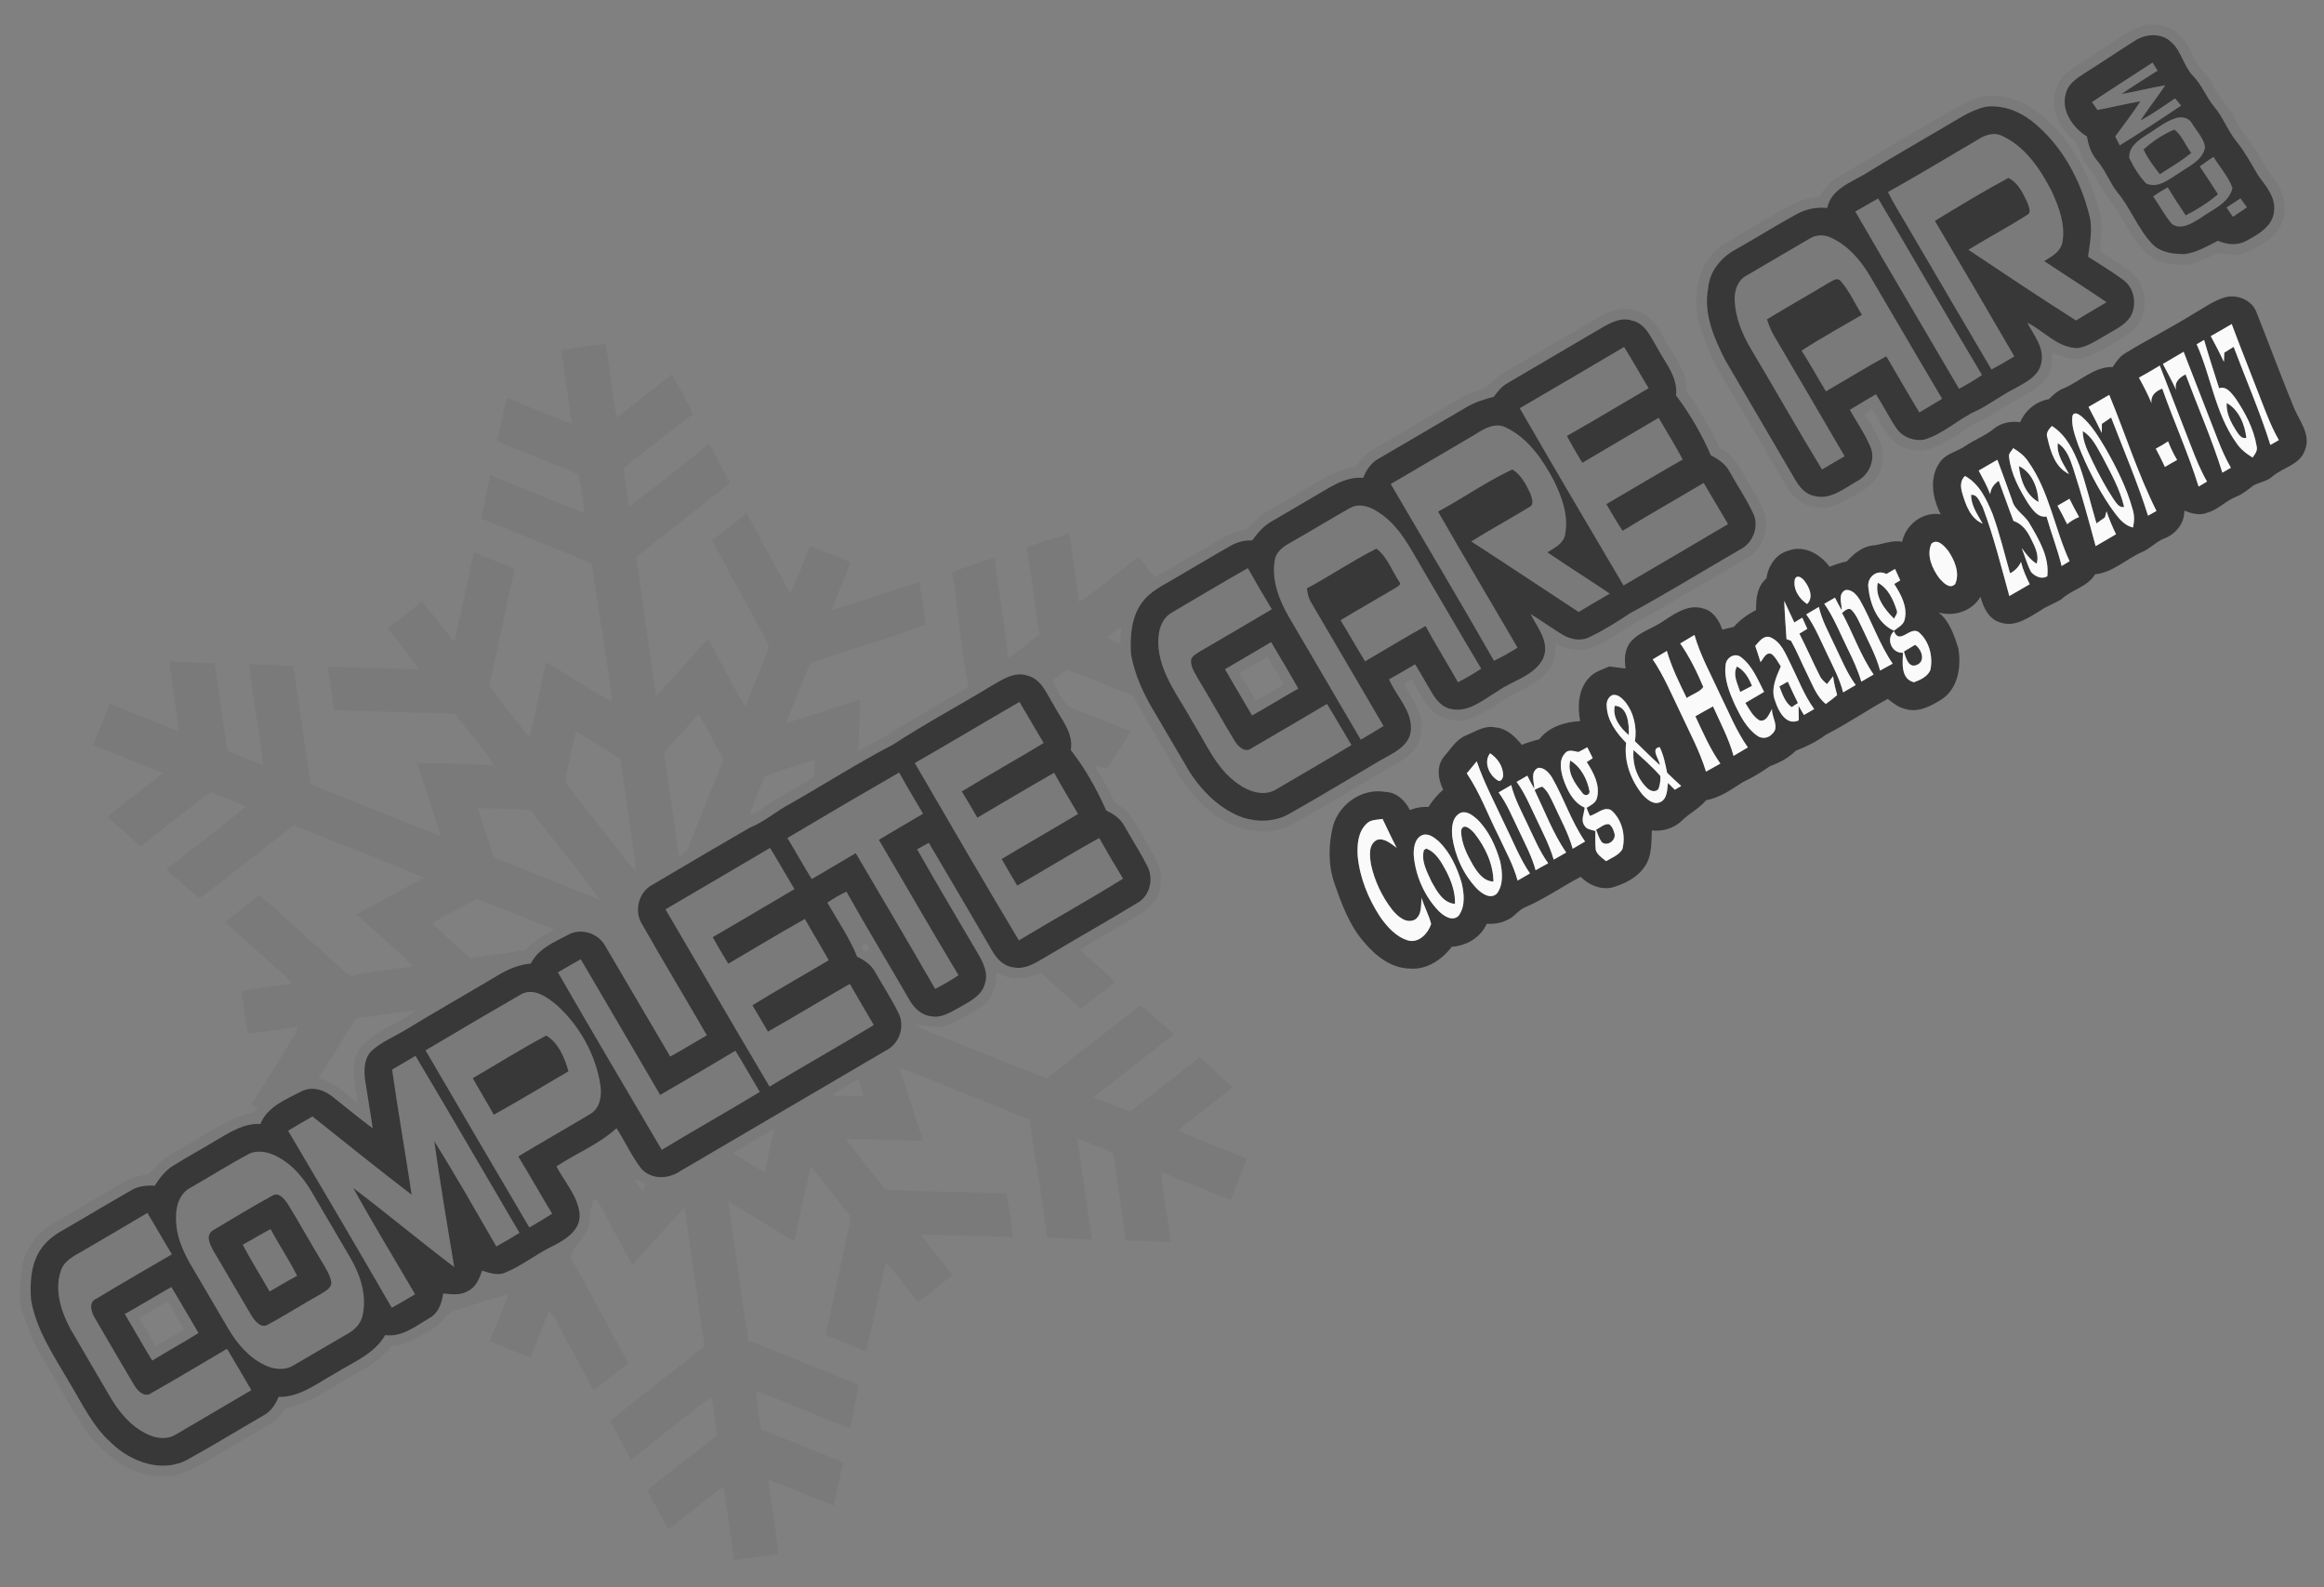 <?xml version="1.0" encoding="UTF-8" ?>
<!DOCTYPE svg PUBLIC "-//W3C//DTD SVG 1.1//EN" "http://www.w3.org/Graphics/SVG/1.1/DTD/svg11.dtd">
<svg width="839pt" height="573pt" viewBox="0 0 839 573" version="1.1" xmlns="http://www.w3.org/2000/svg">
<rect x="0" y="0" width="839" height="573" fill="#808080" stroke="none"/>
<g id="#7b7a7aff">
<path fill="#7b7a7a" opacity="1.00" d=" M 758.83 17.74 C 764.06 14.52 768.92 10.39 775.00 8.87 C 779.34 8.52 784.09 9.52 787.09 12.92 C 790.52 15.88 791.18 20.63 793.98 24.03 C 795.56 26.11 797.57 27.88 798.71 30.27 C 800.83 34.91 804.78 38.40 806.96 43.02 C 808.69 47.04 811.97 50.05 814.14 53.81 C 816.39 56.96 817.65 60.73 820.30 63.61 C 824.00 68.12 826.14 74.35 824.03 80.05 C 821.66 85.82 815.79 89.15 810.24 91.32 C 807.22 92.71 803.89 91.68 800.77 91.36 C 797.21 92.89 793.74 94.72 789.94 95.54 C 784.65 95.66 778.79 95.18 774.78 91.30 C 770.30 86.85 767.37 81.14 764.24 75.73 C 761.77 72.50 759.26 69.25 757.43 65.59 C 755.78 61.72 752.13 59.07 751.01 54.92 C 749.91 50.31 744.86 48.34 743.40 43.88 C 740.14 38.30 741.10 30.45 746.19 26.27 C 750.11 23.02 754.64 20.62 758.83 17.74 M 770.62 14.78 C 764.53 18.59 758.59 22.64 752.50 26.47 C 749.70 28.26 746.58 30.33 745.79 33.80 C 743.99 39.99 748.37 46.13 753.43 49.30 C 753.96 52.45 754.98 55.56 757.13 58.00 C 760.10 61.49 761.65 65.90 764.46 69.50 C 769.26 75.25 771.79 82.57 776.98 88.04 C 780.04 91.21 784.73 91.80 788.93 91.70 C 793.15 91.04 796.94 88.86 800.70 86.92 C 803.91 88.31 807.72 88.73 810.89 86.96 C 815.27 84.66 820.64 81.60 820.99 76.06 C 821.53 71.14 818.08 67.19 815.35 63.52 C 812.88 59.41 810.65 55.13 807.65 51.37 C 804.34 47.44 802.67 42.46 799.37 38.53 C 796.42 35.04 794.91 30.57 791.64 27.32 C 788.25 23.75 787.55 18.39 783.77 15.13 C 780.24 11.76 774.47 12.17 770.62 14.78 Z" />
<path fill="#7b7a7a" opacity="1.00" d=" M 755.23 36.86 C 762.46 32.01 769.81 27.36 777.10 22.59 C 777.70 23.56 778.32 24.53 778.94 25.50 C 774.55 28.25 770.17 31.03 765.90 33.95 C 771.17 32.99 776.39 31.72 781.68 30.76 C 778.88 35.13 775.52 39.11 772.78 43.52 C 777.09 41.11 781.15 38.29 785.24 35.52 C 785.95 36.38 786.68 37.24 787.42 38.11 C 780.13 43.07 772.73 47.86 765.24 52.50 C 764.69 51.41 764.15 50.33 763.62 49.24 C 766.75 45.09 769.84 40.90 772.73 36.58 C 767.53 37.47 762.40 38.71 757.22 39.71 C 756.55 38.76 755.88 37.81 755.23 36.86 Z" />
<path fill="#7b7a7a" opacity="1.00" d=" M 709.29 37.22 C 716.96 32.80 726.77 34.25 733.85 39.19 C 746.58 47.94 754.25 62.29 758.14 76.93 C 759.29 81.48 758.39 86.15 758.11 90.74 C 761.92 93.32 765.99 95.54 769.56 98.45 C 775.95 103.84 775.99 115.12 769.04 120.09 C 764.33 123.21 759.48 126.25 754.26 128.46 C 749.96 130.41 744.94 129.31 740.97 127.10 C 740.74 129.91 740.99 132.95 739.38 135.42 C 737.28 139.31 733.17 141.40 729.50 143.52 C 723.61 146.52 718.38 150.70 712.23 153.20 C 706.82 156.91 701.32 160.80 694.92 162.62 C 691.19 162.76 687.19 162.26 684.25 159.77 C 680.39 156.53 678.48 151.70 675.88 147.52 C 674.95 148.17 674.05 148.83 673.14 149.50 C 676.32 154.79 680.73 160.47 679.48 167.03 C 679.04 172.58 674.26 176.31 669.69 178.72 C 665.48 180.94 661.03 184.09 656.02 183.11 C 651.39 182.88 647.43 179.75 645.17 175.85 C 637.37 162.60 629.64 149.31 621.83 136.06 C 617.83 129.55 614.86 122.39 612.90 115.01 C 611.43 105.83 612.93 94.89 621.02 89.07 C 628.14 84.38 635.71 80.40 642.99 75.96 C 647.30 73.60 651.88 71.12 656.92 71.03 C 658.36 68.21 660.45 65.75 663.18 64.11 C 678.62 55.27 693.69 45.77 709.29 37.22 M 701.32 46.20 C 691.90 51.79 682.36 57.17 673.06 62.95 C 667.85 65.98 661.06 68.42 659.65 75.06 C 655.74 74.65 651.84 75.48 648.42 77.41 C 641.16 81.38 634.15 85.80 626.94 89.87 C 621.53 92.64 617.13 97.86 616.67 104.09 C 614.90 113.22 618.82 122.08 622.86 130.04 C 631.19 144.37 639.64 158.63 647.97 172.95 C 649.53 175.68 651.74 178.45 655.02 179.04 C 660.86 180.56 665.83 176.25 670.60 173.60 C 674.72 171.34 677.12 166.08 675.36 161.59 C 673.41 156.75 670.35 152.48 667.81 147.94 C 670.93 146.03 674.09 144.19 677.24 142.32 C 679.85 146.30 681.93 150.60 684.60 154.54 C 686.74 157.75 690.87 159.35 694.64 158.69 C 701.84 156.60 707.21 150.99 714.01 148.07 C 718.60 145.74 722.71 142.56 727.33 140.26 C 731.17 138.07 736.06 135.83 736.94 130.99 C 738.16 125.51 734.21 121.00 731.88 116.47 C 737.98 119.49 742.95 125.70 750.22 125.66 C 754.06 124.98 757.31 122.59 760.67 120.74 C 763.70 118.87 767.24 117.36 769.19 114.21 C 771.52 110.02 770.62 104.17 766.75 101.21 C 762.62 98.09 758.15 95.46 753.81 92.65 C 754.46 87.79 755.56 82.80 754.33 77.92 C 751.08 64.80 744.25 52.18 733.52 43.71 C 728.88 40.06 723.01 37.88 717.06 38.50 C 711.26 39.75 706.40 43.34 701.32 46.20 Z" />
<path fill="#7b7a7a" opacity="1.00" d=" M 785.53 42.63 C 787.62 41.96 790.23 42.46 791.34 44.54 C 793.01 47.27 795.49 49.83 796.07 53.04 C 795.32 57.93 790.15 59.98 786.57 62.55 C 783.11 64.63 779.04 68.21 774.80 66.23 C 772.24 63.59 770.30 60.33 768.71 57.03 C 768.37 53.17 771.89 50.64 774.78 48.80 C 778.32 46.70 781.53 43.86 785.53 42.63 M 773.85 53.96 C 775.35 57.21 777.52 60.09 779.74 62.88 C 783.56 60.39 787.57 58.15 791.06 55.19 C 788.98 52.46 787.71 48.85 784.97 46.77 C 780.94 48.44 777.09 51.02 773.85 53.96 Z" />
<path fill="#7b7a7a" opacity="1.00" d=" M 713.60 50.66 C 716.30 48.87 719.72 47.48 722.87 49.10 C 731.30 53.00 736.70 61.22 740.80 69.23 C 743.33 74.87 745.73 81.17 744.55 87.43 C 743.95 90.88 740.65 92.57 737.99 94.26 C 745.48 99.21 753.05 104.05 760.49 109.08 C 756.85 111.33 753.10 113.41 749.47 115.68 C 736.40 107.37 723.50 98.76 710.62 90.16 C 717.58 85.91 724.80 82.05 731.69 77.66 C 733.64 76.78 732.35 74.57 731.92 73.12 C 730.31 69.78 728.56 65.87 725.03 64.23 C 716.04 69.10 707.25 74.40 698.53 79.73 C 708.17 96.00 717.73 112.31 727.21 128.66 C 724.49 130.28 721.75 131.88 718.96 133.39 C 708.63 115.91 698.42 98.36 688.13 80.86 C 685.93 77.02 683.50 73.32 681.60 69.33 C 692.37 63.28 702.95 56.91 713.60 50.66 Z" />
<path fill="#7b7a7a" opacity="1.00" d=" M 794.13 60.06 C 795.76 58.89 797.43 57.75 799.10 56.62 C 801.39 60.35 804.45 63.73 805.95 67.88 C 804.64 73.43 798.74 75.56 794.58 78.61 C 791.61 80.43 787.58 83.21 784.17 80.91 C 781.48 77.87 779.66 74.17 777.32 70.88 C 779.01 69.71 780.76 68.63 782.56 67.62 C 784.64 71.06 786.84 74.41 789.08 77.75 C 793.22 75.63 797.18 73.14 800.73 70.12 C 798.56 66.75 796.39 63.37 794.13 60.06 Z" />
<path fill="#7b7a7a" opacity="1.00" d=" M 669.80 76.37 C 672.55 74.81 675.29 73.23 678.03 71.65 C 690.64 92.83 702.87 114.23 715.54 135.37 C 712.87 137.19 710.09 138.83 707.25 140.34 C 694.76 119.02 682.18 97.76 669.80 76.37 Z" />
<path fill="#7b7a7a" opacity="1.00" d=" M 803.80 74.90 C 805.47 73.80 807.15 72.71 808.84 71.61 C 809.61 72.70 810.39 73.79 811.18 74.87 C 809.49 76.01 807.79 77.14 806.11 78.27 C 805.32 77.14 804.56 76.02 803.80 74.90 Z" />
<path fill="#7b7a7a" opacity="1.00" d=" M 653.26 86.17 C 655.58 84.63 658.59 84.63 661.07 85.82 C 667.04 88.54 671.51 93.70 674.85 99.22 C 683.65 114.12 692.31 129.09 701.14 143.96 C 698.42 145.62 695.67 147.25 692.93 148.88 C 688.83 142.19 684.98 135.35 680.98 128.60 C 673.61 132.64 666.46 137.06 659.19 141.26 C 656.21 136.39 653.48 131.37 650.41 126.56 C 657.49 121.98 664.90 117.92 672.18 113.65 C 669.66 109.59 667.70 105.10 664.55 101.48 C 663.24 99.88 661.47 101.51 660.13 102.13 C 652.77 106.58 645.25 110.77 637.91 115.27 C 638.55 117.17 639.21 119.08 640.23 120.82 C 648.81 135.44 657.41 150.04 665.93 164.70 C 663.20 166.26 660.48 167.86 657.78 169.48 C 649.13 155.28 640.95 140.80 632.45 126.51 C 629.04 120.90 626.38 114.61 626.24 107.96 C 626.17 104.64 627.46 101.03 630.59 99.44 C 638.15 95.03 645.69 90.56 653.26 86.17 Z" />
<path fill="#7b7a7a" opacity="1.00" d=" M 576.74 114.70 C 580.45 112.65 584.62 110.71 588.96 111.77 C 595.03 112.34 598.61 117.85 601.17 122.77 C 604.20 128.61 609.24 134.13 608.85 141.10 C 613.39 147.52 617.44 154.36 620.67 161.54 C 624.12 163.27 626.79 166.18 628.57 169.58 C 631.49 175.06 635.34 180.10 637.25 186.07 C 638.59 191.70 636.19 198.05 631.18 201.09 C 619.64 207.98 607.99 214.70 596.41 221.53 C 588.00 225.45 580.95 232.10 571.88 234.63 C 568.32 234.83 564.73 234.14 561.69 232.26 C 561.48 235.65 561.34 239.30 559.06 242.05 C 555.05 247.04 548.67 249.03 543.41 252.34 C 538.75 255.66 533.70 258.46 528.26 260.27 C 525.34 259.83 522.14 260.08 519.57 258.39 C 514.45 255.51 512.47 249.66 509.43 244.99 C 508.86 245.54 507.71 246.64 507.13 247.19 C 509.65 252.53 514.28 257.68 513.14 264.00 C 512.90 268.65 509.59 272.50 505.71 274.73 C 493.24 281.87 481.02 289.43 468.53 296.53 C 464.31 298.46 459.84 300.88 455.04 300.03 C 442.93 299.80 433.04 290.97 426.60 281.42 C 420.87 271.71 415.04 262.05 409.58 252.19 C 408.94 250.77 407.26 250.52 406.02 249.91 C 399.01 247.23 392.12 244.24 385.06 241.70 C 383.35 243.05 381.36 244.17 380.03 245.94 C 382.27 249.48 383.49 254.61 387.93 255.97 C 394.73 258.62 401.50 261.36 408.31 264.00 C 405.36 268.48 402.62 273.10 399.52 277.48 C 398.44 277.13 396.28 276.43 395.20 276.09 C 397.14 280.21 399.90 283.90 401.65 288.13 C 402.50 290.56 405.41 291.11 406.94 293.02 C 410.19 296.95 412.29 301.67 415.01 305.96 C 417.14 309.95 420.04 314.22 419.07 318.96 C 418.92 323.10 416.36 326.75 413.03 329.03 C 405.50 333.91 397.33 337.82 389.99 342.94 C 394.09 346.92 398.63 350.43 402.64 354.51 C 398.36 357.57 394.32 360.96 390.13 364.13 C 385.35 359.72 380.42 355.48 375.66 351.05 C 370.73 353.70 364.59 354.09 359.76 350.94 C 359.95 355.66 358.27 360.52 354.30 363.32 C 349.81 366.35 345.06 369.27 339.80 370.71 C 336.71 370.89 333.66 370.11 330.59 370.02 C 333.03 371.68 335.87 372.59 338.60 373.67 C 351.69 378.87 364.76 384.13 377.86 389.32 C 389.07 380.35 400.51 371.65 411.85 362.84 C 415.89 366.31 419.81 369.91 423.95 373.27 C 414.32 380.95 404.48 388.37 394.84 396.04 C 399.17 397.92 403.60 399.60 407.99 401.34 C 416.35 394.77 424.75 388.25 433.08 381.65 C 437.16 385.12 440.95 388.93 445.15 392.26 C 438.71 397.72 431.79 402.60 425.30 408.02 C 433.40 411.80 441.85 414.79 450.13 418.15 C 448.44 423.21 446.27 428.11 444.29 433.07 C 435.90 429.88 427.59 426.46 419.28 423.06 C 419.77 431.55 421.76 439.88 422.70 448.33 C 417.29 448.22 411.89 447.93 406.48 447.76 C 404.83 437.29 403.72 426.71 401.81 416.30 C 397.67 414.21 393.23 412.72 388.92 411.01 C 390.63 423.16 392.48 435.28 394.21 447.43 C 388.82 447.28 383.44 447.00 378.06 446.71 C 376.82 438.46 375.76 430.18 374.47 421.94 C 373.19 416.09 372.46 410.13 371.75 404.18 C 359.68 399.15 347.49 394.45 335.38 389.51 C 331.85 388.15 328.44 386.39 324.69 385.70 C 327.75 394.30 330.27 403.08 333.25 411.72 C 323.96 411.75 314.69 411.14 305.41 411.12 C 309.92 417.39 314.76 423.46 319.72 429.38 C 334.23 430.26 348.84 430.22 363.39 430.81 C 364.29 436.02 365.06 441.26 365.61 446.52 C 354.57 446.32 343.55 445.76 332.52 445.68 C 336.13 450.66 340.00 455.45 343.90 460.20 C 339.72 463.39 335.84 467.11 331.35 469.83 C 327.21 465.39 324.16 460.02 319.77 455.80 C 317.30 466.44 315.30 477.19 312.71 487.80 C 307.87 485.78 303.00 483.83 298.11 481.94 C 300.90 468.63 303.85 455.35 306.66 442.05 C 306.95 440.65 307.28 439.02 306.11 437.93 C 301.70 432.36 297.36 426.72 292.83 421.23 C 290.21 430.01 288.86 439.15 286.76 448.07 C 278.68 443.56 271.09 438.20 262.94 433.81 C 265.35 450.49 267.52 467.22 270.20 483.86 C 283.50 489.12 296.73 494.58 310.00 499.92 C 309.17 505.20 307.88 510.39 307.02 515.67 C 295.68 511.17 284.44 506.44 273.05 502.06 C 273.24 506.74 274.06 511.37 274.79 516.00 C 284.71 519.84 294.57 523.83 304.41 527.86 C 303.12 533.06 302.15 538.33 301.04 543.57 C 293.13 540.57 285.45 536.94 277.40 534.32 C 278.49 543.24 280.11 552.09 281.02 561.03 C 275.68 561.67 270.38 562.52 265.06 563.22 C 263.74 554.50 262.63 545.75 261.28 537.04 C 260.17 537.08 259.35 537.89 258.51 538.51 C 252.78 543.08 247.00 547.58 241.25 552.14 C 238.73 547.40 236.23 542.65 233.64 537.95 C 241.97 531.20 250.56 524.77 258.90 518.02 C 258.26 513.48 257.57 508.96 256.99 504.42 C 253.51 506.28 250.66 509.06 247.51 511.40 C 240.96 516.64 234.28 521.72 227.78 527.03 C 225.25 522.33 222.88 517.55 220.33 512.87 C 231.60 503.83 243.01 494.96 254.31 485.97 C 251.93 469.32 249.62 452.66 247.14 436.02 C 240.58 442.62 234.62 449.80 228.23 456.55 C 224.05 448.74 219.88 440.92 215.59 433.18 C 215.26 433.14 214.61 433.06 214.28 433.03 C 212.87 436.27 213.22 439.91 212.30 443.27 C 210.74 447.14 206.93 449.63 206.02 453.87 C 213.13 466.49 219.71 479.41 226.88 492.01 C 222.68 495.28 218.55 498.65 214.27 501.82 C 209.58 493.10 204.80 484.43 200.19 475.67 C 199.65 474.74 198.98 473.94 198.16 473.26 C 196.07 478.90 193.65 484.41 191.56 490.04 C 186.57 488.16 181.61 486.19 176.70 484.11 C 179.11 478.57 181.33 472.96 183.51 467.34 C 177.18 468.46 171.24 471.13 165.04 472.82 C 161.21 473.54 159.88 477.83 156.56 479.47 C 151.81 482.19 147.00 485.77 141.31 485.85 C 138.34 489.43 134.82 492.55 130.63 494.65 C 121.61 499.51 113.29 506.13 103.09 508.39 C 101.58 510.70 99.69 512.81 97.27 514.20 C 89.50 518.79 81.67 523.28 73.92 527.92 C 69.03 530.53 63.74 533.62 57.98 532.79 C 46.14 532.69 36.40 524.17 29.95 514.95 C 24.97 506.90 20.38 498.62 15.49 490.52 C 12.27 485.29 10.20 479.48 8.16 473.73 C 6.41 469.31 7.38 464.49 7.64 459.90 C 8.02 452.49 12.55 445.65 18.82 441.84 C 25.97 437.63 33.16 433.48 40.29 429.24 C 44.37 426.77 48.65 424.33 53.50 423.93 C 56.28 421.17 58.81 418.06 62.38 416.28 C 72.04 411.03 80.96 404.08 91.77 401.33 C 92.09 400.97 92.72 400.25 93.03 399.89 C 92.43 399.67 91.23 399.22 90.62 398.99 C 95.73 390.92 100.66 382.75 105.76 374.68 C 106.57 373.45 107.13 372.07 107.56 370.68 C 101.50 371.38 95.51 372.60 89.41 373.01 C 88.61 367.97 87.96 362.91 87.19 357.86 C 93.18 356.54 99.31 355.75 105.43 355.25 C 104.66 354.15 103.87 353.06 102.84 352.19 C 95.55 345.84 88.50 339.20 81.20 332.86 C 85.31 329.54 89.58 326.42 93.61 323.00 C 101.14 329.58 108.46 336.39 115.93 343.04 C 119.50 346.17 122.78 349.65 126.72 352.34 C 134.10 350.49 141.75 349.82 149.30 348.97 C 142.79 342.27 135.47 336.39 128.68 329.98 C 136.85 325.67 144.96 321.27 153.08 316.85 C 137.57 310.16 121.75 304.19 106.06 297.93 C 95.73 306.05 85.28 314.03 74.95 322.16 C 73.71 322.90 72.22 324.94 70.83 323.28 C 67.13 320.25 63.73 316.88 59.99 313.90 C 69.49 306.14 79.54 299.05 88.84 291.06 C 84.61 289.35 80.45 287.40 76.08 286.05 C 74.76 286.61 73.66 287.57 72.53 288.44 C 65.34 294.22 57.94 299.75 50.79 305.58 C 46.86 301.93 42.83 298.39 38.78 294.88 C 45.26 289.37 52.25 284.49 58.75 279.00 C 50.41 275.54 42.00 272.28 33.61 268.96 C 35.66 264.00 37.59 259.00 39.59 254.03 C 47.94 257.36 56.26 260.77 64.64 264.02 C 63.60 255.61 62.23 247.24 61.13 238.83 C 66.59 239.02 72.06 239.17 77.52 239.43 C 79.16 249.98 80.48 260.57 82.15 271.11 C 86.44 272.69 90.58 274.65 94.95 276.03 C 93.70 263.88 91.19 251.90 89.97 239.75 C 95.27 239.88 100.57 240.22 105.87 240.41 C 108.13 254.62 109.91 268.91 112.19 283.13 C 127.79 289.30 143.30 295.68 158.93 301.77 C 156.67 292.83 153.26 284.23 150.67 275.38 C 159.91 275.65 169.15 275.69 178.38 276.28 C 174.27 269.63 168.84 263.88 164.18 257.61 C 149.66 257.20 135.15 256.82 120.63 256.36 C 119.84 251.15 119.11 245.93 118.38 240.71 C 129.29 240.79 140.18 241.49 151.09 241.48 C 147.85 236.27 143.71 231.72 139.96 226.88 C 144.06 223.59 148.35 220.53 152.32 217.06 C 156.21 221.52 159.60 226.39 163.39 230.93 C 163.61 230.88 164.05 230.77 164.27 230.72 C 166.59 220.29 168.81 209.83 171.02 199.38 C 175.95 201.43 181.00 203.20 185.85 205.46 C 182.51 219.37 180.01 233.48 176.58 247.37 C 180.66 253.27 185.35 258.72 189.71 264.42 C 190.01 264.82 191.45 266.42 191.49 264.97 C 193.55 256.35 195.25 247.64 197.13 238.98 C 205.10 243.76 212.89 248.83 220.96 253.44 C 219.14 236.64 215.89 220.05 213.63 203.30 C 200.29 198.00 186.98 192.59 173.69 187.15 C 174.94 181.98 175.84 176.74 176.94 171.54 C 188.32 176.00 199.55 180.87 211.01 185.11 C 210.29 180.52 210.04 175.82 208.85 171.33 C 199.20 166.99 189.17 163.48 179.44 159.31 C 180.87 154.10 181.46 148.68 183.17 143.55 C 190.79 146.97 198.59 149.97 206.39 152.97 C 205.26 144.12 203.92 135.30 202.64 126.48 C 207.95 125.36 213.35 124.84 218.71 124.02 C 220.01 132.93 221.02 141.89 222.64 150.75 C 229.34 145.58 235.94 140.27 242.63 135.08 C 245.09 139.91 247.96 144.52 250.16 149.48 C 241.68 155.83 233.44 162.50 225.09 169.01 C 225.76 173.59 226.38 178.17 227.06 182.74 C 237.06 175.66 246.42 167.67 256.12 160.16 C 258.59 164.87 260.97 169.64 263.59 174.27 C 252.37 183.25 241.09 192.16 229.75 200.98 C 231.97 217.73 234.41 234.46 236.89 251.18 C 243.29 244.42 249.34 237.34 255.75 230.58 C 260.02 238.77 264.22 247.03 269.01 254.92 C 271.59 249.07 273.80 243.06 276.31 237.18 C 277.00 235.36 278.18 233.27 276.77 231.48 C 270.22 219.33 263.66 207.18 257.07 195.05 C 261.25 191.83 265.48 188.66 269.50 185.23 C 274.82 194.81 279.93 204.50 285.19 214.11 C 288.17 208.70 289.99 202.75 292.40 197.08 C 297.30 199.07 302.20 201.04 307.13 202.97 C 304.91 208.71 302.35 214.31 300.40 220.15 C 310.96 217.08 321.32 213.35 331.84 210.19 C 332.86 215.25 333.32 220.41 334.25 225.49 C 320.55 230.68 306.35 234.51 292.50 239.33 C 289.62 246.50 286.63 253.64 283.88 260.87 C 292.86 258.50 301.56 255.21 310.45 252.54 C 310.21 258.76 310.24 264.99 309.84 271.21 C 314.38 268.18 319.64 266.45 323.94 263.06 C 332.44 257.97 341.00 253.00 349.56 248.02 C 346.80 234.31 346.14 220.31 343.69 206.55 C 348.77 204.66 353.89 202.90 359.06 201.31 C 360.49 213.38 362.71 225.35 363.94 237.44 C 368.08 235.17 371.44 231.76 375.25 229.01 C 373.63 218.56 372.41 208.05 370.62 197.62 C 375.69 195.69 380.91 194.15 386.07 192.47 C 387.20 200.77 388.42 209.07 389.60 217.37 C 397.11 212.40 403.88 206.38 411.05 200.93 C 413.02 203.42 415.00 205.92 416.98 208.42 C 424.68 203.97 432.32 199.44 439.98 194.95 C 443.05 193.17 446.34 191.66 449.88 191.13 C 452.09 188.90 454.22 186.51 456.98 184.93 C 463.47 181.12 469.97 177.35 476.43 173.51 C 480.50 171.06 484.95 169.19 489.65 168.37 C 491.12 165.99 492.99 163.79 495.46 162.39 C 505.94 156.20 516.47 150.10 526.95 143.91 C 529.98 142.05 533.47 141.19 536.63 139.61 C 538.66 138.01 540.33 135.96 542.61 134.70 C 554.01 128.07 565.37 121.38 576.74 114.70 M 578.41 118.24 C 567.04 124.93 555.66 131.58 544.29 138.26 C 542.18 139.41 540.67 141.31 539.29 143.23 C 535.76 144.13 532.25 145.24 529.12 147.15 C 518.85 153.19 508.58 159.24 498.27 165.23 C 495.25 166.69 493.31 169.46 492.12 172.51 C 487.20 172.01 482.70 174.36 478.59 176.76 C 472.13 180.61 465.62 184.38 459.13 188.18 C 456.18 189.81 454.01 192.44 452.02 195.09 C 449.22 194.93 446.52 195.69 444.12 197.11 C 437.12 201.04 430.27 205.24 423.32 209.25 C 419.37 211.55 415.04 213.63 412.32 217.47 C 408.39 222.72 407.96 229.67 408.30 235.98 C 409.59 243.80 413.13 251.09 417.23 257.81 C 421.32 264.70 425.29 271.67 429.41 278.54 C 434.07 285.83 440.63 292.31 448.94 295.21 C 454.43 296.88 460.60 296.61 465.63 293.66 C 476.65 287.46 487.47 280.88 498.36 274.45 C 502.98 271.87 509.30 269.17 509.38 262.95 C 509.51 256.19 503.99 251.15 501.47 245.23 C 504.63 243.47 507.75 241.64 510.88 239.80 C 513.11 243.36 515.09 247.06 517.28 250.64 C 518.78 253.10 520.98 255.43 523.93 255.96 C 530.22 257.26 535.46 252.62 540.50 249.62 C 545.89 245.67 553.61 244.18 556.97 237.94 C 559.77 232.03 555.06 226.65 552.56 221.63 C 556.47 223.98 560.12 226.72 564.03 229.06 C 566.94 230.84 570.76 231.60 573.90 229.95 C 579.01 227.51 583.79 224.46 588.51 221.36 C 601.99 214.04 615.04 205.97 628.32 198.30 C 632.96 195.95 635.25 189.77 632.81 185.09 C 630.41 180.00 627.24 175.33 624.51 170.42 C 623.06 167.60 620.44 165.76 617.67 164.39 C 614.34 156.73 610.10 149.39 605.07 142.73 C 605.82 136.17 601.22 131.03 598.33 125.63 C 596.02 121.83 594.08 116.82 589.24 115.74 C 585.41 114.41 581.65 116.36 578.41 118.24 M 399.63 230.10 C 401.17 231.00 402.80 231.75 404.48 232.39 C 404.61 230.34 404.73 228.29 404.85 226.25 C 403.09 227.51 401.35 228.79 399.63 230.10 M 357.68 247.72 C 346.02 254.81 333.94 261.23 322.52 268.71 C 309.78 275.35 297.64 283.10 285.15 290.21 C 280.18 292.83 275.94 296.67 270.68 298.77 C 258.89 305.60 247.14 312.50 235.42 319.44 C 230.35 322.16 228.80 329.20 231.98 333.93 C 239.55 347.29 247.52 360.42 255.18 373.72 C 250.77 376.27 246.43 378.94 241.96 381.39 C 234.08 368.10 226.36 354.73 218.49 341.44 C 216.03 336.89 209.86 334.88 205.27 337.35 C 200.21 340.01 194.33 342.38 191.64 347.81 C 187.45 348.16 183.53 349.81 179.95 351.95 C 168.64 358.68 157.20 365.19 145.96 372.03 C 142.03 374.37 137.67 376.14 134.26 379.25 C 131.38 381.96 131.32 386.30 131.82 389.95 C 132.68 395.73 133.73 401.48 134.54 407.27 C 129.75 403.77 125.23 399.94 120.56 396.29 C 117.46 393.57 112.91 391.94 108.98 393.88 C 103.34 396.80 96.59 399.40 93.98 405.72 C 88.20 405.40 83.17 408.60 78.39 411.41 C 73.16 414.58 67.79 417.51 62.59 420.74 C 59.70 422.49 57.64 425.22 55.84 428.01 C 52.76 427.81 49.63 428.18 46.99 429.89 C 38.72 434.61 30.58 439.55 22.33 444.28 C 19.44 445.94 16.70 448.02 14.81 450.82 C 11.15 456.09 10.77 462.90 11.20 469.10 C 13.05 480.16 19.56 489.55 25.06 499.07 C 29.63 506.59 33.41 514.84 40.10 520.80 C 47.18 527.72 58.64 531.97 67.88 526.77 C 77.04 521.74 85.95 516.24 95.00 511.02 C 97.72 509.60 99.48 507.06 100.57 504.26 C 108.26 504.42 114.47 499.35 120.87 495.83 C 127.33 491.78 135.06 488.87 139.07 481.94 C 145.11 482.78 150.06 478.70 154.95 475.86 C 158.24 474.08 159.52 470.42 160.00 466.93 C 162.99 467.19 166.23 467.70 168.94 466.02 C 171.85 464.65 173.08 461.53 174.04 458.69 C 176.72 459.46 179.66 460.62 182.39 459.38 C 188.53 456.88 193.69 452.59 199.66 449.74 C 204.28 447.41 209.88 443.92 209.21 437.90 C 208.46 431.55 203.74 426.58 200.90 421.04 C 208.04 416.32 216.20 413.07 222.57 407.27 C 225.61 411.98 227.95 417.14 231.33 421.63 C 234.87 425.91 241.33 425.73 245.63 422.72 C 270.43 408.19 295.21 393.63 320.02 379.10 C 324.78 376.67 326.78 370.45 324.38 365.69 C 321.90 360.64 318.81 355.93 316.03 351.04 C 314.63 348.35 312.12 346.59 309.44 345.35 C 306.64 338.44 302.40 332.26 298.68 325.84 C 300.87 324.34 303.17 323.01 305.57 321.85 C 312.89 334.95 320.73 347.76 328.21 360.77 C 329.82 363.71 332.45 366.36 335.92 366.81 C 339.84 367.71 343.32 365.28 346.61 363.54 C 350.09 361.51 354.25 359.52 355.49 355.33 C 356.98 351.36 354.91 347.39 352.94 344.02 C 345.66 331.54 338.20 319.17 331.10 306.59 C 332.50 305.80 333.89 305.01 335.30 304.22 C 343.08 317.29 350.71 330.46 358.41 343.58 C 360.03 346.35 362.61 348.92 365.98 349.20 C 369.94 350.04 373.54 347.76 376.82 345.86 C 388.11 339.10 399.58 332.64 410.82 325.81 C 415.21 323.21 416.53 317.16 414.25 312.73 C 411.72 307.70 408.65 302.96 405.86 298.08 C 404.48 295.44 401.96 293.81 399.37 292.56 C 395.93 284.87 391.76 277.38 386.57 270.74 C 387.65 264.56 383.10 259.64 380.43 254.55 C 377.93 250.60 376.05 245.18 371.01 243.90 C 366.16 242.23 361.70 245.44 357.68 247.72 M 239.73 271.73 C 241.68 284.19 243.34 296.70 245.16 309.19 C 246.47 308.21 248.09 307.37 248.55 305.66 C 252.75 295.12 257.02 284.62 261.24 274.10 C 258.18 268.67 255.39 263.08 252.19 257.73 C 248.11 262.46 243.78 266.97 239.73 271.73 M 207.89 263.98 C 206.61 270.02 205.04 276.01 204.08 282.10 C 208.50 288.78 213.96 294.81 218.78 301.23 C 222.48 305.58 225.47 310.56 229.69 314.43 C 227.97 300.92 225.76 287.47 224.06 273.95 C 218.72 270.56 213.30 267.28 207.89 263.98 M 276.31 280.21 C 273.89 284.69 272.35 289.63 270.47 294.37 C 271.81 293.78 273.26 293.36 274.45 292.46 C 280.39 287.79 287.41 284.78 293.64 280.56 C 294.39 278.57 293.98 276.36 294.12 274.29 C 288.17 276.20 282.10 277.85 276.31 280.21 M 172.60 291.70 C 174.36 297.70 176.30 303.65 178.40 309.54 C 191.13 314.50 203.71 319.85 216.50 324.64 C 208.55 313.57 199.68 303.18 191.43 292.32 C 185.15 292.03 178.88 291.82 172.60 291.70 M 155.84 333.15 C 160.41 337.55 165.15 341.79 169.97 345.91 C 176.47 344.70 183.04 343.90 189.59 343.03 C 192.52 339.78 196.32 337.60 200.05 335.42 C 190.67 331.90 181.46 327.93 172.08 324.42 C 166.71 327.41 161.30 330.33 155.84 333.15 M 311.38 341.16 C 310.49 342.36 312.39 344.31 313.46 343.01 C 314.34 341.80 312.42 339.80 311.38 341.16 M 128.48 367.61 C 123.87 374.76 119.62 382.14 114.97 389.26 C 120.59 390.40 124.59 394.74 129.03 398.01 C 128.16 391.28 125.87 383.40 130.59 377.54 C 135.85 371.71 143.96 369.80 149.90 364.80 C 142.71 365.33 135.64 366.80 128.48 367.61 M 300.39 395.36 C 304.16 395.63 307.95 395.75 311.73 395.61 C 311.09 393.59 310.43 391.58 309.78 389.58 C 306.60 391.41 303.33 393.13 300.39 395.36 M 264.63 416.14 C 268.35 418.68 272.24 420.94 276.09 423.27 C 277.21 417.99 278.25 412.70 279.56 407.46 C 274.54 410.28 269.63 413.28 264.63 416.14 M 229.07 425.61 C 229.96 427.08 230.89 428.54 231.90 429.94 C 232.10 429.11 233.67 427.57 232.28 427.08 C 231.22 426.54 230.15 426.06 229.07 425.61 Z" />
<path fill="#7b7a7a" opacity="1.00" d=" M 548.65 147.36 C 561.22 140.01 573.81 132.69 586.32 125.25 C 589.39 130.14 592.18 135.20 595.18 140.13 C 585.35 145.88 575.58 151.73 565.68 157.36 C 567.40 160.66 569.31 163.86 571.23 167.06 C 580.38 161.60 589.63 156.29 598.79 150.83 C 601.70 155.84 604.78 160.75 607.49 165.88 C 598.24 171.15 589.09 176.59 579.92 181.99 C 581.87 185.20 583.66 188.50 585.79 191.60 C 595.47 185.72 605.31 180.12 615.06 174.34 C 618.04 179.26 620.87 184.27 623.85 189.19 C 611.32 196.65 598.70 203.96 586.13 211.35 C 573.56 190.06 561.00 168.77 548.65 147.36 Z" />
<path fill="#7b7a7a" opacity="1.00" d=" M 532.66 156.75 C 535.89 154.63 539.86 152.36 543.74 154.36 C 551.65 158.15 556.86 165.78 560.87 173.31 C 563.88 179.32 566.36 186.17 565.03 192.96 C 564.45 196.26 561.17 197.76 558.64 199.38 C 566.06 204.46 573.71 209.23 581.16 214.28 C 577.42 216.50 573.64 218.64 569.93 220.91 C 556.98 212.45 544.14 203.84 531.15 195.45 C 538.01 191.18 545.12 187.31 552.01 183.10 C 554.04 182.23 553.02 179.84 552.53 178.29 C 551.00 174.97 549.19 171.43 545.98 169.45 C 536.70 173.82 528.21 179.80 519.16 184.67 C 528.57 201.13 538.33 217.40 547.85 233.79 C 545.09 235.51 542.28 237.15 539.34 238.52 C 527.17 217.12 514.49 196.00 502.09 174.73 C 512.25 168.68 522.51 162.80 532.66 156.75 Z" />
<path fill="#7b7a7a" opacity="1.00" d=" M 487.32 183.43 C 491.24 181.13 495.78 183.43 499.02 185.86 C 505.76 190.78 509.43 198.46 513.59 205.44 C 520.66 217.40 527.57 229.46 534.74 241.37 C 532.03 243.16 529.23 244.81 526.34 246.27 C 522.55 239.45 518.35 232.86 514.66 225.99 C 507.30 230.10 500.09 234.47 492.81 238.73 C 489.78 233.84 487.00 228.79 483.97 223.89 C 490.63 219.85 497.42 216.04 504.10 212.04 C 504.70 211.62 506.07 210.94 505.18 210.04 C 502.52 206.01 500.84 201.03 496.91 198.04 C 488.32 202.37 480.31 207.82 471.82 212.39 C 472.03 214.20 472.40 216.03 473.42 217.60 C 482.11 232.41 490.82 247.22 499.48 262.06 C 496.77 263.77 494.02 265.40 491.25 267.01 C 482.63 252.20 473.92 237.44 465.27 222.65 C 461.72 216.48 458.94 209.27 460.24 202.05 C 460.81 199.05 463.41 197.19 465.94 195.85 C 473.12 191.81 480.11 187.43 487.32 183.43 Z" />
<path fill="#7b7a7a" opacity="1.00" d=" M 423.00 221.15 C 432.14 215.76 441.27 210.34 450.49 205.09 C 453.28 210.09 456.21 215.02 459.15 219.93 C 450.54 225.06 441.88 230.10 433.21 235.14 C 432.04 235.96 430.49 236.61 430.02 238.08 C 429.73 240.52 431.22 242.64 432.32 244.68 C 436.85 252.22 441.16 259.90 445.72 267.42 C 446.92 269.47 449.56 271.98 451.92 270.04 C 461.00 264.78 470.05 259.46 479.07 254.10 C 482.09 259.00 484.91 264.02 487.90 268.95 C 478.92 274.34 469.84 279.57 460.82 284.89 C 456.39 287.66 450.84 285.78 446.95 282.96 C 439.09 277.53 435.43 268.37 430.53 260.56 C 425.90 252.02 419.36 244.04 418.26 234.08 C 417.77 229.45 418.60 223.71 423.00 221.15 Z" />
<path fill="#7b7a7a" opacity="1.00" d=" M 442.22 241.58 C 447.78 238.33 453.35 235.07 458.90 231.79 C 462.21 237.35 465.54 242.92 468.70 248.57 C 463.11 251.75 457.64 255.13 452.02 258.26 C 448.72 252.72 445.48 247.14 442.22 241.58 M 447.36 242.96 C 449.47 246.23 451.38 249.62 453.31 252.99 C 456.77 251.15 460.13 249.12 463.52 247.14 C 461.49 243.77 459.62 240.31 457.43 237.05 C 454.13 239.11 450.74 241.03 447.36 242.96 Z" />
<path fill="#7b7a7a" opacity="1.00" d=" M 330.25 275.44 C 342.91 268.20 355.41 260.68 368.04 253.38 C 370.97 258.31 373.83 263.29 376.78 268.21 C 367.00 274.15 356.98 279.71 347.23 285.70 C 349.14 288.83 351.00 292.00 352.85 295.16 C 362.08 289.74 371.26 284.25 380.56 278.96 C 383.31 283.98 386.30 288.87 389.19 293.82 C 380.04 299.32 370.76 304.59 361.61 310.08 C 363.45 313.31 365.34 316.50 367.24 319.69 C 377.14 314.04 386.85 308.03 396.82 302.50 C 399.61 307.43 402.48 312.32 405.43 317.16 C 393.10 324.90 380.30 331.90 367.84 339.46 C 355.12 318.24 342.69 296.83 330.25 275.44 Z" />
<path fill="#7b7a7a" opacity="1.00" d=" M 284.27 302.50 C 297.66 294.53 311.10 286.64 324.61 278.86 C 327.35 283.90 330.36 288.78 333.24 293.74 C 327.93 296.91 322.55 299.95 317.28 303.17 C 326.90 319.44 336.29 335.84 346.03 352.03 C 343.32 353.83 340.50 355.48 337.61 356.97 C 328.17 340.56 318.53 324.27 308.93 307.96 C 303.68 311.14 298.35 314.20 293.06 317.32 C 290.02 312.44 287.25 307.41 284.27 302.50 Z" />
<path fill="#7b7a7a" opacity="1.00" d=" M 240.25 328.25 C 252.83 320.85 265.46 313.53 278.00 306.08 C 281.02 310.99 283.84 316.02 286.81 320.95 C 277.00 326.79 267.14 332.53 257.29 338.30 C 259.11 341.52 260.98 344.72 262.92 347.88 C 272.12 342.47 281.26 336.95 290.58 331.73 C 293.38 336.74 296.40 341.63 299.20 346.64 C 290.00 352.03 280.73 357.31 271.63 362.87 C 273.51 366.04 275.37 369.21 277.24 372.39 C 287.18 366.79 296.90 360.82 306.81 355.17 C 309.62 360.15 312.57 365.06 315.45 370.01 C 303.00 377.57 290.30 384.72 277.81 392.22 C 265.19 370.96 252.78 349.57 240.25 328.25 Z" />
<path fill="#7b7a7a" opacity="1.00" d=" M 201.42 351.01 C 204.15 349.40 206.89 347.81 209.66 346.26 C 219.19 362.61 228.83 378.88 238.33 395.24 C 247.41 389.99 256.48 384.69 265.49 379.30 C 268.55 384.17 271.33 389.22 274.29 394.16 C 262.58 401.26 250.64 407.97 238.91 415.06 C 226.36 393.74 213.77 372.44 201.42 351.01 Z" />
<path fill="#7b7a7a" opacity="1.00" d=" M 188.08 358.95 C 192.70 356.34 197.61 360.00 201.10 362.90 C 209.26 370.35 215.03 380.62 216.73 391.58 C 217.34 395.35 216.72 400.10 213.04 402.16 C 204.44 407.32 195.70 412.26 187.10 417.44 C 191.25 424.29 195.20 431.26 199.33 438.12 C 196.63 439.84 193.88 441.48 191.11 443.09 C 178.58 421.80 166.07 400.50 153.64 379.16 C 165.07 372.34 176.56 365.61 188.08 358.95 M 170.65 389.21 C 173.14 393.63 175.81 397.95 178.27 402.40 C 187.36 397.36 196.24 391.94 205.23 386.71 C 203.87 381.90 201.64 376.42 197.19 373.81 C 188.17 378.61 179.49 384.07 170.65 389.21 Z" />
<path fill="#7b7a7a" opacity="1.00" d=" M 141.56 386.11 C 144.39 384.48 147.20 382.82 150.00 381.14 C 162.65 402.36 175.02 423.75 187.55 445.04 C 184.81 446.75 182.02 448.40 179.18 449.93 C 171.83 437.20 164.57 424.39 156.78 411.93 C 158.92 427.12 161.45 442.25 163.99 457.38 C 151.67 448.09 139.85 438.14 127.53 428.84 C 134.66 441.79 142.41 454.41 149.84 467.20 C 147.07 468.88 144.28 470.51 141.44 472.07 C 129.11 450.69 116.56 429.43 104.02 408.17 C 106.93 406.42 109.86 404.69 112.81 403.02 C 124.72 412.46 136.53 422.05 148.61 431.27 C 146.38 416.20 143.68 401.20 141.56 386.11 Z" />
<path fill="#7b7a7a" opacity="1.00" d=" M 90.22 416.35 C 93.79 414.92 97.79 416.09 100.95 417.99 C 106.00 420.84 109.72 425.48 112.62 430.41 C 117.29 438.39 121.99 446.36 126.65 454.35 C 130.21 460.49 132.50 467.84 130.88 474.93 C 130.25 477.85 128.01 480.07 125.47 481.47 C 118.94 485.24 112.47 489.11 105.94 492.88 C 102.73 494.84 98.61 494.33 95.39 492.67 C 89.70 489.90 85.51 484.89 82.36 479.53 C 78.18 472.43 74.05 465.32 69.86 458.23 C 66.31 452.43 63.25 445.93 63.57 438.96 C 63.53 434.99 65.05 430.67 68.77 428.75 C 75.94 424.65 82.93 420.21 90.22 416.35 M 98.47 431.52 C 91.20 435.50 84.08 439.80 76.97 444.06 C 73.95 445.87 75.87 449.43 77.17 451.72 C 81.76 459.48 86.25 467.30 90.87 475.03 C 92.07 476.93 94.30 479.74 96.78 478.11 C 103.10 474.75 109.11 470.84 115.37 467.37 C 117.05 466.24 119.46 465.35 119.64 463.02 C 119.24 460.27 117.64 457.93 116.29 455.59 C 112.04 448.57 108.07 441.38 103.77 434.39 C 102.63 432.77 100.66 430.27 98.47 431.52 Z" />
<path fill="#7b7a7a" opacity="1.00" d=" M 29.66 451.68 C 37.52 447.09 45.39 442.52 53.20 437.84 C 56.21 442.78 59.04 447.83 62.05 452.77 C 52.96 458.11 43.81 463.35 34.78 468.79 C 31.87 470.03 32.92 473.62 34.21 475.73 C 38.85 483.72 43.53 491.70 48.23 499.66 C 49.44 501.84 52.04 504.78 54.68 502.85 C 63.84 497.66 72.88 492.23 81.96 486.89 C 84.94 491.83 87.82 496.83 90.74 501.81 C 81.71 507.13 72.65 512.43 63.61 517.74 C 60.51 519.74 56.47 519.33 53.28 517.75 C 47.33 515.02 43.00 509.78 39.77 504.24 C 34.99 496.03 30.12 487.87 25.39 479.64 C 22.08 473.41 19.61 465.91 21.89 458.94 C 22.93 455.23 26.58 453.44 29.66 451.68 Z" />
<path fill="#7b7a7a" opacity="1.00" d=" M 87.63 449.32 C 91.01 447.48 94.27 445.44 97.70 443.69 C 100.73 449.40 104.37 454.75 107.26 460.53 C 103.90 462.32 100.63 464.28 97.34 466.20 C 94.14 460.55 90.63 455.08 87.63 449.32 Z" />
<path fill="#7b7a7a" opacity="1.00" d=" M 45.06 474.33 C 50.72 471.17 56.23 467.78 61.86 464.58 C 65.20 470.07 68.36 475.67 71.67 481.18 C 66.18 484.63 60.49 487.74 54.96 491.13 C 51.57 485.58 48.36 479.93 45.06 474.33 M 50.21 475.83 C 52.33 479.07 54.30 482.41 56.09 485.84 C 59.61 484.05 62.92 481.89 66.38 480.00 C 64.55 476.59 62.50 473.31 60.74 469.87 C 57.06 471.55 53.71 473.82 50.21 475.83 Z" />
</g>
<g id="#393838ff">
<path fill="#393838" opacity="1.00" d=" M 770.62 14.78 C 774.47 12.17 780.24 11.76 783.77 15.13 C 787.55 18.39 788.25 23.75 791.64 27.32 C 794.91 30.57 796.42 35.04 799.37 38.53 C 802.67 42.46 804.34 47.44 807.65 51.37 C 810.65 55.13 812.88 59.41 815.35 63.52 C 818.08 67.19 821.53 71.14 820.99 76.06 C 820.64 81.60 815.27 84.66 810.89 86.96 C 807.72 88.73 803.91 88.31 800.70 86.92 C 796.94 88.86 793.15 91.04 788.93 91.70 C 784.73 91.80 780.04 91.21 776.98 88.04 C 771.79 82.57 769.26 75.25 764.46 69.50 C 761.65 65.90 760.10 61.49 757.13 58.00 C 754.98 55.56 753.96 52.45 753.43 49.30 C 748.37 46.13 743.99 39.99 745.79 33.80 C 746.58 30.33 749.70 28.26 752.50 26.47 C 758.59 22.64 764.53 18.59 770.62 14.78 M 755.23 36.86 C 755.88 37.81 756.55 38.76 757.22 39.71 C 762.40 38.71 767.53 37.47 772.73 36.58 C 769.84 40.90 766.75 45.09 763.62 49.24 C 764.15 50.33 764.69 51.41 765.24 52.50 C 772.73 47.86 780.13 43.07 787.42 38.11 C 786.68 37.24 785.95 36.38 785.24 35.52 C 781.15 38.29 777.09 41.11 772.78 43.52 C 775.52 39.11 778.88 35.13 781.68 30.76 C 776.39 31.72 771.17 32.99 765.90 33.95 C 770.17 31.03 774.55 28.25 778.94 25.50 C 778.32 24.53 777.70 23.56 777.10 22.59 C 769.81 27.36 762.46 32.01 755.23 36.86 M 785.53 42.63 C 781.53 43.86 778.32 46.70 774.78 48.80 C 771.89 50.64 768.37 53.17 768.71 57.03 C 770.30 60.33 772.24 63.59 774.80 66.23 C 779.04 68.21 783.11 64.63 786.57 62.55 C 790.15 59.98 795.32 57.93 796.07 53.04 C 795.49 49.83 793.01 47.27 791.34 44.54 C 790.23 42.46 787.62 41.96 785.53 42.63 M 794.13 60.06 C 796.39 63.37 798.56 66.75 800.73 70.12 C 797.18 73.14 793.22 75.63 789.08 77.75 C 786.84 74.41 784.64 71.06 782.56 67.62 C 780.76 68.63 779.01 69.71 777.32 70.88 C 779.66 74.17 781.48 77.87 784.17 80.91 C 787.58 83.21 791.61 80.43 794.58 78.61 C 798.74 75.56 804.64 73.43 805.95 67.88 C 804.45 63.73 801.39 60.35 799.10 56.62 C 797.43 57.75 795.76 58.89 794.13 60.06 M 803.80 74.90 C 804.56 76.02 805.32 77.14 806.11 78.27 C 807.79 77.14 809.49 76.01 811.18 74.87 C 810.39 73.79 809.61 72.70 808.84 71.61 C 807.15 72.71 805.47 73.80 803.80 74.90 Z" />
<path fill="#393838" opacity="1.00" d=" M 701.32 46.20 C 706.40 43.34 711.26 39.75 717.06 38.50 C 723.01 37.88 728.88 40.06 733.52 43.71 C 744.25 52.18 751.08 64.80 754.33 77.92 C 755.56 82.80 754.46 87.79 753.81 92.65 C 758.15 95.46 762.62 98.09 766.75 101.21 C 770.62 104.17 771.52 110.02 769.19 114.21 C 767.24 117.36 763.70 118.87 760.67 120.74 C 757.31 122.59 754.06 124.98 750.22 125.66 C 742.95 125.70 737.98 119.49 731.88 116.47 C 734.21 121.00 738.16 125.51 736.94 130.99 C 736.06 135.83 731.17 138.07 727.33 140.26 C 722.71 142.56 718.60 145.74 714.01 148.07 C 707.21 150.99 701.84 156.60 694.64 158.69 C 690.87 159.35 686.74 157.75 684.60 154.54 C 681.93 150.60 679.85 146.30 677.24 142.32 C 674.09 144.19 670.93 146.03 667.81 147.94 C 670.35 152.48 673.41 156.75 675.36 161.59 C 677.12 166.08 674.72 171.34 670.60 173.60 C 665.83 176.25 660.86 180.56 655.02 179.04 C 651.74 178.45 649.53 175.68 647.97 172.95 C 639.64 158.63 631.19 144.37 622.86 130.04 C 618.82 122.08 614.90 113.22 616.67 104.09 C 617.13 97.86 621.53 92.64 626.94 89.87 C 634.15 85.80 641.16 81.38 648.42 77.41 C 651.84 75.48 655.74 74.65 659.65 75.06 C 661.06 68.42 667.85 65.98 673.06 62.95 C 682.36 57.17 691.90 51.79 701.32 46.20 M 713.60 50.66 C 702.95 56.91 692.37 63.28 681.60 69.33 C 683.50 73.32 685.93 77.02 688.13 80.86 C 698.42 98.36 708.63 115.91 718.96 133.39 C 721.75 131.88 724.49 130.28 727.21 128.66 C 717.73 112.31 708.17 96.00 698.53 79.73 C 707.25 74.40 716.04 69.10 725.03 64.23 C 728.56 65.87 730.31 69.78 731.92 73.12 C 732.35 74.57 733.64 76.78 731.69 77.66 C 724.80 82.05 717.58 85.91 710.62 90.16 C 723.50 98.76 736.40 107.37 749.47 115.68 C 753.10 113.41 756.85 111.33 760.49 109.08 C 753.05 104.05 745.48 99.21 737.99 94.26 C 740.65 92.57 743.95 90.88 744.55 87.43 C 745.73 81.17 743.33 74.87 740.80 69.23 C 736.70 61.22 731.30 53.00 722.87 49.10 C 719.72 47.48 716.30 48.87 713.60 50.66 M 669.80 76.37 C 682.18 97.76 694.76 119.02 707.25 140.34 C 710.09 138.83 712.87 137.19 715.54 135.37 C 702.87 114.23 690.64 92.83 678.03 71.65 C 675.29 73.23 672.55 74.81 669.80 76.37 M 653.26 86.17 C 645.69 90.56 638.15 95.03 630.59 99.44 C 627.46 101.03 626.17 104.64 626.24 107.96 C 626.38 114.61 629.04 120.90 632.45 126.51 C 640.95 140.80 649.13 155.28 657.78 169.48 C 660.48 167.86 663.20 166.26 665.93 164.70 C 657.41 150.04 648.81 135.44 640.23 120.82 C 639.21 119.08 638.55 117.17 637.91 115.27 C 645.25 110.77 652.77 106.58 660.13 102.13 C 661.47 101.51 663.24 99.88 664.55 101.48 C 667.70 105.10 669.66 109.59 672.18 113.65 C 664.90 117.92 657.49 121.98 650.41 126.56 C 653.48 131.37 656.21 136.39 659.19 141.26 C 666.46 137.06 673.61 132.64 680.98 128.60 C 684.98 135.35 688.83 142.19 692.93 148.88 C 695.67 147.25 698.42 145.62 701.14 143.96 C 692.31 129.09 683.65 114.12 674.85 99.22 C 671.51 93.70 667.04 88.54 661.07 85.82 C 658.59 84.63 655.58 84.63 653.26 86.17 Z" />
<path fill="#393838" opacity="1.00" d=" M 773.85 53.96 C 777.09 51.02 780.94 48.44 784.97 46.77 C 787.71 48.85 788.98 52.46 791.06 55.19 C 787.57 58.15 783.56 60.39 779.74 62.88 C 777.52 60.09 775.35 57.21 773.85 53.96 Z" />
<path fill="#393838" opacity="1.00" d=" M 792.14 113.11 C 795.73 111.08 799.14 108.56 803.14 107.35 C 807.51 106.12 812.78 108.17 814.54 112.50 C 819.13 124.03 823.41 135.68 828.13 147.15 C 830.10 151.96 834.27 156.71 832.21 162.23 C 830.52 167.86 824.03 168.69 820.14 172.18 C 818.29 173.78 815.75 174.05 813.65 175.17 C 811.60 176.66 809.68 178.38 807.29 179.30 C 803.56 180.74 800.81 183.97 796.91 185.05 C 794.18 186.20 791.17 185.42 788.58 184.31 C 788.67 188.83 785.55 192.73 781.45 194.33 C 778.42 195.45 776.28 198.03 773.33 199.27 C 767.59 201.75 762.83 206.65 756.37 207.30 C 753.59 211.88 748.00 212.80 744.26 216.26 C 741.79 217.83 738.97 218.76 736.56 220.44 C 732.26 222.98 727.48 226.51 722.22 224.72 C 717.98 223.55 716.00 219.31 714.99 215.41 C 711.96 220.59 705.52 222.70 699.87 221.10 C 703.87 224.24 705.45 229.27 706.96 233.92 C 708.09 240.40 707.04 248.27 701.20 252.29 C 697.32 254.78 692.63 257.36 687.89 255.94 C 685.44 255.39 683.43 253.81 681.53 252.28 C 673.94 256.36 666.89 261.31 659.21 265.19 C 655.89 267.72 652.16 269.49 648.30 271.00 C 645.70 273.61 642.50 275.27 639.08 276.53 C 635.93 278.67 632.72 280.73 629.23 282.30 C 625.06 284.99 620.90 287.98 615.90 288.88 C 613.48 291.86 609.92 293.51 607.24 296.20 C 604.39 298.97 600.26 300.26 596.34 299.76 C 596.15 304.22 596.43 309.13 593.68 312.93 C 590.92 316.92 586.37 319.14 581.83 320.42 C 577.72 321.22 573.50 319.43 570.64 316.50 C 563.85 320.07 557.55 324.54 550.49 327.56 C 547.99 328.61 546.54 331.21 543.97 332.15 C 541.72 333.29 539.20 333.59 536.71 333.48 C 534.49 338.49 529.45 341.38 524.11 341.78 C 520.53 346.44 515.04 350.16 508.93 349.63 C 502.34 349.50 496.74 345.18 492.67 340.34 C 487.25 334.29 484.41 326.50 481.78 318.95 C 479.44 312.26 479.56 304.91 481.26 298.10 C 483.51 290.21 491.79 284.41 500.01 285.86 C 504.08 285.92 507.30 288.93 508.98 292.42 C 511.12 291.54 513.40 291.15 515.72 291.27 C 517.16 288.93 518.96 286.86 521.02 285.05 C 519.16 281.37 518.49 276.64 521.25 273.19 C 523.73 270.39 525.75 266.80 529.42 265.41 C 532.76 263.99 536.14 261.70 539.95 262.60 C 543.98 262.94 546.97 265.91 549.41 268.86 C 551.45 268.06 553.53 267.38 555.67 266.90 C 559.23 262.31 564.89 260.62 570.47 260.30 C 569.46 255.01 569.76 248.77 573.68 244.67 C 575.57 242.47 578.45 241.70 581.02 240.58 C 582.96 240.82 584.92 241.05 586.87 241.32 C 586.36 238.05 586.47 234.37 588.68 231.71 C 591.92 227.94 597.00 226.79 600.91 223.93 C 604.90 221.30 609.55 218.13 614.59 219.57 C 618.38 220.37 620.62 223.85 621.77 227.29 C 623.15 226.95 624.54 226.62 625.94 226.28 C 628.18 223.69 630.99 221.78 633.99 220.18 C 633.90 216.04 634.35 211.66 637.72 208.79 C 638.30 204.28 641.16 199.95 645.73 198.74 C 651.41 196.68 657.19 200.07 660.52 204.60 C 662.53 203.78 664.59 203.09 666.72 202.65 C 669.23 199.94 672.20 197.37 676.02 196.91 C 679.61 196.56 683.03 194.84 686.71 195.57 C 688.00 189.29 694.22 184.59 700.64 185.67 C 697.74 180.05 696.36 172.71 700.13 167.16 C 702.26 163.68 706.61 163.10 709.73 160.85 C 712.99 158.65 716.75 157.28 719.81 154.78 C 722.45 152.59 725.97 151.95 729.32 152.40 C 731.20 148.01 735.02 144.94 739.73 144.07 C 741.32 142.45 743.04 140.88 745.23 140.09 C 751.06 137.58 756.00 132.34 762.74 132.48 C 763.98 130.54 765.32 128.57 767.39 127.42 C 775.53 122.46 784.04 118.15 792.14 113.11 M 798.12 121.33 C 799.77 124.40 801.40 127.49 802.87 130.65 C 802.90 129.81 802.97 128.14 803.00 127.30 C 804.11 126.59 805.24 125.89 806.38 125.19 C 810.80 136.99 815.88 148.57 819.64 160.61 C 820.65 160.03 821.67 159.44 822.70 158.86 C 819.70 153.67 817.72 147.99 815.52 142.43 C 812.27 133.93 808.85 125.50 805.68 116.97 C 803.18 118.46 800.66 119.91 798.12 121.33 M 793.03 124.27 C 798.23 135.89 799.74 149.19 807.27 159.76 C 808.74 162.05 810.91 163.73 813.20 165.15 C 814.12 163.91 815.16 162.60 814.65 160.94 C 813.63 154.75 810.59 149.06 807.14 143.90 C 805.67 142.05 803.89 139.25 801.13 140.14 C 799.29 134.34 797.39 128.56 795.71 122.72 C 794.80 123.24 793.91 123.75 793.03 124.27 M 780.84 131.38 C 782.46 134.50 784.17 137.58 785.62 140.79 C 784.84 138.01 786.79 136.24 789.03 135.15 C 793.47 146.96 798.55 158.56 802.31 170.62 C 803.32 170.02 804.34 169.43 805.38 168.84 C 803.60 165.73 802.11 162.46 800.82 159.12 C 796.63 148.42 792.47 137.71 788.32 126.99 C 785.83 128.47 783.34 129.92 780.84 131.38 M 772.19 136.33 C 773.82 139.33 775.45 142.35 776.72 145.54 C 776.33 142.73 778.26 141.20 780.60 140.25 C 784.76 152.12 790.01 163.60 793.73 175.63 C 794.73 175.03 795.74 174.43 796.76 173.83 C 794.54 169.98 792.86 165.86 791.26 161.72 C 787.43 151.80 783.52 141.90 779.71 131.97 C 777.23 133.48 774.73 134.95 772.19 136.33 M 753.99 146.89 C 755.63 150.00 757.26 153.12 758.78 156.29 C 758.78 155.47 758.80 153.81 758.81 152.99 C 759.91 152.22 761.02 151.46 762.15 150.70 C 766.68 162.48 771.68 174.10 775.47 186.14 C 776.47 185.57 777.48 185.00 778.51 184.44 C 771.75 170.95 767.23 156.47 761.47 142.54 C 758.98 144.02 756.49 145.46 753.99 146.89 M 748.18 150.05 C 747.71 153.71 749.11 157.26 750.28 160.66 C 753.30 168.50 757.19 176.03 761.90 183.00 C 764.08 185.94 766.20 189.53 770.06 190.41 C 770.52 188.25 770.61 186.03 769.93 183.92 C 767.80 176.12 764.11 168.86 760.14 161.86 C 757.66 157.75 755.17 153.50 751.50 150.34 C 750.50 149.59 748.97 148.42 748.18 150.05 M 739.14 158.01 C 740.28 163.01 741.92 168.73 746.96 171.11 C 745.05 167.65 742.41 164.15 742.89 159.99 C 746.20 162.02 747.38 165.91 748.56 169.39 C 751.51 178.55 754.07 187.84 756.56 197.14 C 759.01 195.71 761.46 194.29 763.91 192.85 C 762.61 190.16 761.42 187.41 760.49 184.57 C 760.35 185.12 760.05 186.22 759.91 186.77 C 758.89 187.50 757.87 188.22 756.85 188.94 C 754.81 182.01 753.16 174.97 750.76 168.16 C 748.64 162.69 745.91 156.99 740.76 153.77 C 739.68 154.96 738.47 156.25 739.14 158.01 M 778.28 161.94 C 779.44 164.11 780.55 166.31 781.57 168.55 C 783.00 167.68 784.47 166.84 785.96 166.04 C 784.70 163.89 783.60 161.64 782.71 159.32 C 781.28 160.29 779.81 161.18 778.28 161.94 M 725.31 165.02 C 726.01 171.13 729.03 176.70 732.26 181.83 C 733.82 184.01 735.70 186.96 738.82 186.45 C 740.52 192.44 742.80 198.25 744.28 204.31 C 745.23 203.73 746.18 203.15 747.14 202.58 C 741.73 190.84 739.87 177.48 732.31 166.75 C 730.96 164.60 728.93 163.05 726.79 161.76 C 726.27 162.82 724.97 163.70 725.31 165.02 M 714.34 169.87 C 715.84 172.66 717.37 175.44 718.49 178.41 C 718.68 176.33 719.87 174.69 721.58 173.56 C 723.40 178.37 725.04 183.25 726.91 188.05 C 729.76 188.98 731.68 191.36 732.96 193.97 C 734.37 196.90 736.34 200.13 735.25 203.50 C 732.99 202.07 731.39 199.93 729.86 197.80 C 731.01 200.71 731.80 203.78 733.29 206.55 C 734.78 208.09 737.05 209.24 739.11 208.01 C 739.90 201.11 736.13 194.83 732.78 189.11 C 731.08 185.94 727.34 184.25 726.43 180.64 C 724.68 175.73 722.91 170.83 721.08 165.96 C 718.84 167.28 716.59 168.58 714.34 169.87 M 709.39 171.83 C 707.63 173.39 707.77 175.78 708.36 177.85 C 709.64 182.21 711.26 187.06 715.77 189.03 C 713.97 185.78 711.55 182.51 711.60 178.62 C 713.98 178.35 714.82 181.47 715.83 183.16 C 719.75 193.58 722.44 204.43 725.40 215.15 C 727.86 213.74 730.32 212.33 732.76 210.89 C 731.50 208.30 730.29 205.67 729.61 202.86 C 728.78 204.65 727.42 206.07 725.66 206.95 C 723.60 199.78 721.89 192.49 719.33 185.47 C 717.17 180.27 714.59 174.63 709.39 171.83 M 742.79 182.55 C 744.01 184.74 745.18 186.96 746.27 189.22 C 747.56 188.12 749.01 187.26 750.58 186.63 C 749.36 184.47 748.21 182.27 747.11 180.05 C 745.67 180.90 744.23 181.74 742.79 182.55 M 697.26 196.28 C 695.39 200.50 697.60 205.32 700.15 208.77 C 701.54 210.25 703.77 212.85 705.82 210.86 C 707.67 206.85 705.60 202.19 703.30 198.79 C 701.93 197.12 699.44 194.22 697.26 196.28 M 681.00 207.20 C 677.55 205.37 673.97 208.38 674.50 212.07 C 675.12 218.11 677.82 225.06 683.75 227.67 C 685.16 226.52 687.14 225.65 687.60 223.70 C 688.78 219.06 686.25 214.58 683.85 210.79 C 684.39 210.46 685.47 209.82 686.01 209.50 C 685.38 208.13 684.75 206.76 684.14 205.39 C 683.09 205.99 682.04 206.60 681.00 207.20 M 648.00 208.99 C 647.19 212.62 649.47 216.09 652.39 218.04 C 654.86 215.59 653.18 211.93 651.38 209.62 C 650.58 208.60 648.85 207.27 648.00 208.99 M 666.17 213.02 C 663.37 214.48 664.96 217.87 664.90 220.30 C 664.02 218.82 663.21 217.28 662.45 215.74 C 661.16 216.48 659.88 217.22 658.60 217.96 C 662.09 222.93 664.28 228.62 666.96 234.03 C 668.89 237.92 670.72 241.88 671.96 246.06 C 673.43 245.19 674.92 244.33 676.41 243.47 C 671.65 236.60 668.97 228.57 665.00 221.25 C 666.01 220.49 667.46 218.92 668.63 220.41 C 670.16 221.99 670.97 224.10 671.95 226.04 C 674.33 231.32 677.24 236.41 678.74 242.05 C 680.26 241.23 681.75 240.37 683.28 239.57 C 678.42 232.42 675.70 224.11 671.47 216.61 C 670.33 214.78 668.61 212.60 666.17 213.02 M 644.96 230.70 C 645.37 230.86 646.19 231.16 646.60 231.32 C 648.79 235.27 650.49 239.48 652.50 243.52 C 654.39 247.23 655.77 251.43 659.14 254.11 C 660.54 253.10 661.91 252.04 663.23 250.93 C 662.63 248.68 662.05 246.42 661.77 244.11 C 661.04 245.06 660.31 246.01 659.58 246.94 C 658.59 246.06 657.53 245.21 656.99 243.98 C 654.42 238.95 652.19 233.75 649.60 228.73 C 650.55 228.15 651.50 227.57 652.46 226.99 C 651.84 225.64 651.23 224.30 650.64 222.96 C 649.68 223.54 648.72 224.12 647.77 224.70 C 646.53 222.12 645.35 219.51 644.15 216.92 C 644.26 221.52 644.70 226.11 644.96 230.70 M 652.08 221.77 C 655.30 226.26 657.35 231.41 659.75 236.35 C 661.84 240.78 664.19 245.14 665.39 249.93 C 666.90 249.03 668.41 248.15 669.94 247.28 C 666.66 242.82 664.65 237.63 662.23 232.69 C 660.16 228.25 657.73 223.91 656.64 219.09 C 655.12 220.00 653.60 220.88 652.08 221.77 M 686.99 235.64 C 686.86 239.43 686.20 245.07 690.96 246.28 C 693.23 245.45 695.81 244.28 696.86 241.94 C 697.95 237.09 696.53 231.46 692.68 228.18 C 689.55 225.93 685.74 233.01 683.76 227.84 C 680.73 230.57 682.87 235.85 686.99 235.64 M 606.59 232.27 C 609.98 237.14 612.60 242.52 614.92 247.97 C 613.70 249.86 610.80 250.58 608.94 252.00 C 606.21 246.47 603.50 240.91 601.76 234.99 C 600.06 236.01 598.36 237.01 596.66 238.01 C 600.73 244.04 603.53 250.78 606.68 257.30 C 609.93 264.30 613.64 271.12 615.89 278.53 C 617.60 277.55 619.33 276.57 621.07 275.63 C 617.36 270.33 614.77 264.39 612.05 258.56 C 614.16 257.34 616.28 256.13 618.43 254.99 C 621.04 260.87 624.14 266.58 625.83 272.84 C 627.54 271.82 629.27 270.81 631.00 269.80 C 626.75 263.76 624.03 256.86 620.78 250.28 C 617.61 243.32 613.83 236.59 611.73 229.20 C 610.03 230.24 608.31 231.26 606.59 232.27 M 633.67 233.15 C 634.32 235.10 634.99 237.04 635.57 239.01 C 636.70 237.75 637.48 235.21 639.61 236.10 C 641.05 237.29 641.91 238.99 642.90 240.55 C 641.20 244.46 639.12 248.89 640.91 253.16 C 642.02 256.69 644.86 262.13 649.39 260.02 C 649.36 258.27 649.32 256.51 649.30 254.76 C 649.95 255.87 650.59 256.98 651.25 258.09 C 652.48 257.37 653.71 256.66 654.95 255.95 C 651.30 250.96 649.17 245.10 646.42 239.62 C 644.59 236.00 643.01 231.54 638.90 229.96 C 636.47 229.37 635.08 231.67 633.67 233.15 M 622.98 239.96 C 622.31 245.09 624.37 250.05 626.44 254.63 C 628.42 258.69 630.61 262.97 634.43 265.60 C 636.11 266.83 638.50 266.47 639.82 264.88 C 642.59 262.46 639.54 258.89 639.71 255.94 C 638.67 257.68 637.73 260.80 635.10 260.00 C 632.75 258.55 631.51 255.97 630.08 253.73 C 632.33 252.40 634.60 251.08 636.86 249.76 C 634.58 245.34 632.67 240.38 628.60 237.27 C 626.39 235.43 623.21 237.35 622.98 239.96 M 580.05 254.97 C 580.26 260.17 583.57 264.56 587.06 268.15 C 586.21 274.91 588.79 281.72 593.03 286.91 C 594.60 288.56 596.98 290.70 599.41 289.53 C 602.00 288.29 601.83 285.02 602.16 282.62 C 602.98 283.43 603.81 284.25 604.64 285.08 C 605.40 284.62 606.16 284.17 606.94 283.72 C 605.21 282.16 603.51 280.57 601.85 278.95 C 601.22 275.79 600.60 272.59 599.17 269.68 C 595.69 270.23 599.13 274.15 599.24 276.18 C 596.13 273.43 593.23 270.45 590.24 267.58 C 591.02 262.62 589.87 257.32 586.73 253.36 C 585.54 252.03 584.03 250.45 582.07 250.91 C 580.55 251.60 579.86 253.39 580.05 254.97 M 569.86 271.46 C 568.25 271.21 566.20 270.33 565.00 271.92 C 562.71 274.32 563.43 277.99 564.26 280.85 C 565.69 285.06 567.79 289.63 572.10 291.54 C 571.93 293.66 570.58 296.08 572.03 298.02 C 572.79 299.47 574.58 299.51 575.96 299.98 C 575.97 302.26 575.83 304.56 576.10 306.84 C 576.70 308.66 578.42 309.69 579.82 310.86 C 581.86 309.60 584.38 308.73 585.69 306.59 C 587.02 301.65 585.56 295.71 581.58 292.39 C 578.88 291.10 576.49 293.88 573.97 294.51 C 573.54 293.54 573.14 292.58 572.78 291.60 C 574.30 290.66 576.20 289.82 576.58 287.86 C 577.68 283.28 575.24 278.82 572.84 275.09 C 573.38 274.73 574.46 274.02 575.00 273.67 C 574.34 272.36 573.69 271.05 573.04 269.75 C 571.97 270.32 570.92 270.89 569.86 271.46 M 540.48 281.56 C 541.72 282.60 542.62 281.02 542.67 279.89 C 542.63 276.59 540.63 273.68 537.94 271.92 C 535.54 275.04 537.50 279.60 540.48 281.56 M 529.53 279.16 C 534.33 286.25 537.24 294.37 541.11 301.97 C 543.50 307.20 546.39 312.26 547.87 317.86 C 549.35 316.99 550.84 316.13 552.34 315.28 C 548.61 309.82 546.23 303.61 543.31 297.72 C 539.80 290.14 535.83 282.74 533.12 274.82 C 531.94 276.28 530.75 277.73 529.53 279.16 M 555.35 277.15 C 552.28 278.64 553.90 282.19 553.90 284.77 C 553.02 283.19 552.18 281.60 551.38 280.00 C 550.09 280.75 548.80 281.50 547.52 282.25 C 550.51 286.28 552.39 290.95 554.56 295.43 C 556.85 300.31 559.40 305.11 560.91 310.31 C 562.40 309.45 563.89 308.59 565.40 307.74 C 560.65 300.75 557.65 292.76 554.00 285.18 C 554.86 284.64 555.78 284.23 556.76 283.95 C 558.81 285.53 559.78 288.02 560.90 290.28 C 563.29 295.59 566.20 300.71 567.76 306.37 C 569.24 305.50 570.73 304.63 572.23 303.77 C 567.28 296.59 564.62 288.17 560.30 280.65 C 559.22 278.94 557.54 277.04 555.35 277.15 M 541.02 286.05 C 544.08 290.23 546.02 295.05 548.27 299.68 C 550.48 304.42 553.01 309.05 554.38 314.14 C 555.88 313.28 557.39 312.43 558.92 311.62 C 555.79 307.28 553.76 302.31 551.46 297.52 C 549.29 292.90 546.81 288.38 545.58 283.39 C 544.06 284.28 542.54 285.17 541.02 286.05 M 527.41 293.37 C 524.13 294.81 523.97 299.04 524.30 302.10 C 525.28 309.00 528.35 315.75 533.20 320.80 C 535.01 322.62 538.17 324.80 540.47 322.48 C 542.85 319.22 542.37 314.78 541.62 311.05 C 540.01 305.44 537.49 299.84 533.26 295.71 C 531.69 294.35 529.63 292.66 527.41 293.37 M 493.45 297.25 C 490.23 300.20 489.89 305.00 490.15 309.09 C 490.93 316.89 493.96 324.37 498.22 330.91 C 500.78 334.56 503.99 338.22 508.42 339.50 C 512.26 340.49 515.58 336.91 516.66 333.55 C 515.86 330.29 514.15 327.29 513.21 324.06 C 512.94 326.74 513.41 330.18 510.85 331.95 C 507.62 333.60 504.55 330.75 502.62 328.42 C 498.89 323.63 496.22 317.95 494.94 312.01 C 494.48 309.02 493.89 304.77 497.18 303.15 C 499.91 302.44 502.15 304.60 504.22 306.03 C 502.41 302.62 500.82 299.09 499.13 295.62 C 497.20 295.96 494.96 295.79 493.45 297.25 M 513.53 301.43 C 510.65 302.64 510.25 306.22 510.40 308.96 C 511.07 316.27 514.24 323.43 519.30 328.77 C 521.10 330.55 524.16 332.78 526.52 330.64 C 529.12 327.23 528.58 322.48 527.64 318.56 C 525.99 313.11 523.52 307.67 519.37 303.67 C 517.80 302.35 515.71 300.65 513.53 301.43 Z" />
<path fill="#393838" opacity="1.00" d=" M 578.41 118.24 C 581.65 116.36 585.41 114.41 589.24 115.74 C 594.08 116.82 596.02 121.83 598.33 125.63 C 601.22 131.03 605.82 136.17 605.07 142.73 C 610.10 149.39 614.34 156.73 617.67 164.39 C 620.44 165.76 623.06 167.60 624.51 170.42 C 627.24 175.33 630.41 180.00 632.81 185.09 C 635.25 189.77 632.96 195.95 628.32 198.30 C 615.04 205.97 601.99 214.04 588.51 221.36 C 583.79 224.46 579.01 227.51 573.90 229.95 C 570.76 231.60 566.94 230.84 564.03 229.06 C 560.12 226.72 556.47 223.98 552.56 221.63 C 555.06 226.65 559.77 232.03 556.97 237.94 C 553.61 244.18 545.89 245.67 540.50 249.62 C 535.46 252.62 530.22 257.26 523.93 255.96 C 520.98 255.43 518.78 253.10 517.28 250.64 C 515.09 247.06 513.11 243.36 510.88 239.80 C 507.75 241.64 504.63 243.47 501.47 245.23 C 503.99 251.15 509.51 256.19 509.38 262.95 C 509.30 269.17 502.98 271.87 498.36 274.45 C 487.47 280.88 476.65 287.46 465.63 293.66 C 460.60 296.61 454.43 296.88 448.94 295.21 C 440.63 292.31 434.07 285.83 429.41 278.54 C 425.29 271.67 421.32 264.70 417.23 257.81 C 413.13 251.09 409.59 243.80 408.30 235.98 C 407.96 229.67 408.39 222.72 412.32 217.47 C 415.04 213.63 419.37 211.55 423.32 209.25 C 430.27 205.24 437.12 201.04 444.12 197.11 C 446.52 195.69 449.22 194.93 452.02 195.09 C 454.01 192.44 456.18 189.81 459.13 188.18 C 465.62 184.38 472.13 180.61 478.59 176.76 C 482.70 174.36 487.20 172.01 492.12 172.51 C 493.31 169.46 495.25 166.69 498.27 165.23 C 508.58 159.24 518.85 153.19 529.12 147.15 C 532.25 145.24 535.76 144.13 539.29 143.23 C 540.67 141.31 542.18 139.41 544.29 138.26 C 555.66 131.58 567.04 124.93 578.41 118.24 M 548.65 147.36 C 561.00 168.77 573.56 190.06 586.13 211.35 C 598.70 203.96 611.32 196.65 623.85 189.19 C 620.87 184.27 618.04 179.26 615.06 174.34 C 605.31 180.12 595.47 185.72 585.79 191.60 C 583.66 188.50 581.87 185.20 579.92 181.99 C 589.09 176.59 598.24 171.15 607.49 165.88 C 604.78 160.75 601.70 155.84 598.79 150.83 C 589.63 156.29 580.38 161.60 571.23 167.06 C 569.31 163.86 567.40 160.66 565.68 157.36 C 575.58 151.73 585.35 145.88 595.18 140.13 C 592.18 135.20 589.39 130.14 586.32 125.25 C 573.81 132.69 561.22 140.01 548.65 147.36 M 532.66 156.75 C 522.51 162.80 512.25 168.68 502.09 174.73 C 514.49 196.00 527.17 217.12 539.34 238.52 C 542.28 237.15 545.09 235.51 547.85 233.79 C 538.33 217.40 528.57 201.13 519.16 184.67 C 528.21 179.80 536.70 173.82 545.98 169.45 C 549.19 171.43 551.00 174.97 552.53 178.29 C 553.02 179.84 554.04 182.23 552.01 183.10 C 545.12 187.31 538.01 191.18 531.15 195.45 C 544.14 203.84 556.98 212.45 569.93 220.91 C 573.64 218.64 577.42 216.50 581.16 214.28 C 573.71 209.23 566.06 204.46 558.64 199.38 C 561.17 197.76 564.45 196.26 565.03 192.96 C 566.36 186.17 563.88 179.32 560.87 173.31 C 556.86 165.78 551.65 158.15 543.74 154.36 C 539.86 152.36 535.89 154.63 532.66 156.75 M 487.32 183.43 C 480.11 187.43 473.12 191.81 465.94 195.85 C 463.41 197.19 460.81 199.05 460.24 202.05 C 458.94 209.27 461.72 216.48 465.27 222.65 C 473.92 237.44 482.63 252.20 491.25 267.01 C 494.02 265.40 496.77 263.77 499.48 262.06 C 490.82 247.22 482.11 232.41 473.42 217.60 C 472.40 216.03 472.03 214.20 471.82 212.39 C 480.31 207.82 488.32 202.37 496.91 198.04 C 500.84 201.03 502.52 206.01 505.18 210.04 C 506.07 210.94 504.70 211.62 504.10 212.04 C 497.42 216.04 490.63 219.85 483.97 223.89 C 487.00 228.79 489.78 233.84 492.81 238.73 C 500.09 234.47 507.30 230.10 514.66 225.99 C 518.35 232.86 522.55 239.45 526.34 246.27 C 529.23 244.81 532.03 243.16 534.74 241.37 C 527.57 229.46 520.66 217.40 513.59 205.44 C 509.43 198.46 505.76 190.78 499.02 185.86 C 495.78 183.43 491.24 181.13 487.32 183.43 M 423.00 221.15 C 418.60 223.71 417.77 229.45 418.26 234.08 C 419.36 244.04 425.90 252.02 430.53 260.56 C 435.43 268.37 439.09 277.53 446.95 282.96 C 450.84 285.78 456.39 287.66 460.82 284.89 C 469.84 279.57 478.92 274.34 487.90 268.95 C 484.91 264.02 482.09 259.00 479.07 254.10 C 470.05 259.46 461.00 264.78 451.92 270.04 C 449.56 271.98 446.92 269.47 445.72 267.42 C 441.16 259.90 436.85 252.22 432.32 244.68 C 431.22 242.64 429.73 240.52 430.02 238.08 C 430.49 236.61 432.04 235.96 433.21 235.14 C 441.88 230.10 450.54 225.06 459.15 219.93 C 456.21 215.02 453.28 210.09 450.49 205.09 C 441.27 210.34 432.14 215.76 423.00 221.15 M 442.22 241.58 C 445.48 247.14 448.72 252.72 452.02 258.26 C 457.64 255.13 463.11 251.75 468.70 248.57 C 465.54 242.92 462.21 237.35 458.90 231.79 C 453.35 235.07 447.78 238.33 442.22 241.58 Z" />
<path fill="#393838" opacity="1.00" d=" M 803.87 145.46 C 808.27 147.89 810.45 153.29 810.97 158.08 C 809.16 158.50 808.23 156.82 807.35 155.59 C 805.44 152.54 803.61 149.18 803.87 145.46 Z" />
<path fill="#393838" opacity="1.00" d=" M 751.90 155.62 C 755.43 157.68 757.06 161.60 759.04 164.97 C 762.05 170.78 765.36 176.57 766.85 183.00 C 764.84 183.34 763.91 181.34 762.91 180.01 C 760.07 175.74 757.70 171.17 755.44 166.58 C 753.83 163.09 751.92 159.57 751.90 155.62 Z" />
<path fill="#393838" opacity="1.00" d=" M 728.85 168.27 C 733.58 170.40 735.79 176.29 735.94 181.21 C 731.40 178.76 729.32 173.15 728.85 168.27 Z" />
<path fill="#393838" opacity="1.00" d=" M 677.92 210.35 C 681.61 212.31 683.48 216.38 684.70 220.18 C 685.30 221.34 684.23 222.35 683.77 223.32 C 680.40 219.99 676.76 215.37 677.92 210.35 Z" />
<path fill="#393838" opacity="1.00" d=" M 687.34 235.19 C 688.67 234.38 690.02 233.57 691.37 232.76 C 693.75 234.35 695.36 238.73 691.90 240.06 C 688.92 241.26 687.98 237.21 687.34 235.19 Z" />
<path fill="#393838" opacity="1.00" d=" M 627.05 240.59 C 629.83 242.02 631.36 244.79 632.50 247.58 C 631.06 248.31 629.65 249.05 628.24 249.79 C 627.32 246.83 625.45 243.66 627.05 240.59 Z" />
<path fill="#393838" opacity="1.00" d=" M 357.68 247.72 C 361.70 245.44 366.16 242.23 371.01 243.90 C 376.05 245.18 377.93 250.60 380.43 254.55 C 383.10 259.64 387.65 264.56 386.57 270.74 C 391.76 277.38 395.93 284.87 399.37 292.56 C 401.96 293.81 404.48 295.44 405.86 298.08 C 408.65 302.96 411.72 307.70 414.25 312.73 C 416.53 317.16 415.21 323.21 410.82 325.81 C 399.58 332.64 388.11 339.10 376.82 345.86 C 373.54 347.76 369.94 350.04 365.98 349.20 C 362.61 348.92 360.03 346.35 358.41 343.58 C 350.71 330.46 343.08 317.29 335.30 304.22 C 333.89 305.01 332.50 305.80 331.10 306.59 C 338.20 319.17 345.66 331.54 352.94 344.02 C 354.91 347.39 356.98 351.36 355.49 355.33 C 354.25 359.52 350.09 361.51 346.61 363.54 C 343.32 365.28 339.84 367.71 335.92 366.81 C 332.45 366.36 329.82 363.71 328.21 360.77 C 320.73 347.76 312.89 334.95 305.57 321.85 C 303.17 323.01 300.87 324.34 298.68 325.84 C 302.40 332.26 306.64 338.44 309.44 345.35 C 312.12 346.59 314.63 348.35 316.03 351.04 C 318.81 355.93 321.90 360.64 324.38 365.69 C 326.78 370.45 324.78 376.67 320.02 379.10 C 295.21 393.63 270.43 408.19 245.63 422.72 C 241.33 425.73 234.87 425.91 231.33 421.63 C 227.95 417.14 225.61 411.98 222.57 407.27 C 216.20 413.07 208.04 416.32 200.90 421.04 C 203.74 426.58 208.46 431.55 209.21 437.90 C 209.88 443.92 204.28 447.41 199.66 449.74 C 193.69 452.59 188.53 456.88 182.39 459.38 C 179.66 460.62 176.72 459.46 174.04 458.69 C 173.08 461.53 171.85 464.65 168.94 466.02 C 166.23 467.70 162.99 467.19 160.00 466.93 C 159.52 470.42 158.24 474.08 154.95 475.86 C 150.06 478.70 145.11 482.78 139.07 481.94 C 135.06 488.87 127.33 491.78 120.87 495.83 C 114.47 499.35 108.26 504.42 100.57 504.26 C 99.48 507.06 97.72 509.60 95.00 511.02 C 85.95 516.24 77.04 521.74 67.88 526.77 C 58.64 531.97 47.18 527.72 40.10 520.80 C 33.41 514.84 29.63 506.59 25.06 499.07 C 19.56 489.55 13.05 480.16 11.20 469.10 C 10.77 462.90 11.15 456.09 14.81 450.82 C 16.70 448.02 19.44 445.94 22.33 444.28 C 30.58 439.55 38.72 434.61 46.99 429.89 C 49.63 428.18 52.76 427.81 55.84 428.01 C 57.64 425.22 59.70 422.49 62.59 420.74 C 67.79 417.51 73.16 414.58 78.39 411.41 C 83.17 408.60 88.20 405.40 93.98 405.72 C 96.59 399.40 103.34 396.80 108.98 393.88 C 112.91 391.94 117.46 393.57 120.56 396.29 C 125.23 399.94 129.75 403.77 134.54 407.27 C 133.73 401.48 132.68 395.73 131.82 389.95 C 131.32 386.30 131.38 381.96 134.26 379.25 C 137.67 376.14 142.03 374.37 145.96 372.03 C 157.20 365.19 168.64 358.68 179.95 351.95 C 183.53 349.81 187.45 348.16 191.64 347.81 C 194.33 342.38 200.21 340.01 205.27 337.35 C 209.86 334.88 216.03 336.89 218.49 341.44 C 226.36 354.73 234.08 368.10 241.96 381.39 C 246.43 378.94 250.77 376.27 255.18 373.72 C 247.52 360.42 239.55 347.29 231.98 333.93 C 228.80 329.20 230.35 322.16 235.42 319.44 C 247.14 312.50 258.89 305.60 270.68 298.77 C 275.94 296.67 280.18 292.83 285.15 290.21 C 297.64 283.10 309.78 275.35 322.52 268.71 C 333.94 261.23 346.02 254.81 357.68 247.72 M 330.25 275.44 C 342.69 296.83 355.12 318.24 367.84 339.46 C 380.30 331.90 393.10 324.90 405.43 317.16 C 402.48 312.32 399.61 307.43 396.82 302.50 C 386.85 308.03 377.14 314.04 367.24 319.69 C 365.34 316.50 363.45 313.31 361.61 310.08 C 370.76 304.59 380.04 299.32 389.19 293.82 C 386.30 288.87 383.31 283.98 380.56 278.96 C 371.26 284.25 362.08 289.74 352.85 295.16 C 351.00 292.00 349.14 288.83 347.23 285.70 C 356.98 279.71 367.00 274.15 376.78 268.21 C 373.83 263.29 370.97 258.31 368.04 253.38 C 355.41 260.68 342.91 268.20 330.25 275.44 M 284.27 302.50 C 287.25 307.41 290.02 312.44 293.06 317.32 C 298.35 314.20 303.68 311.14 308.93 307.96 C 318.53 324.27 328.17 340.56 337.61 356.97 C 340.50 355.48 343.32 353.83 346.03 352.03 C 336.29 335.84 326.90 319.44 317.28 303.17 C 322.55 299.95 327.93 296.91 333.24 293.74 C 330.36 288.78 327.35 283.90 324.61 278.86 C 311.10 286.64 297.66 294.53 284.27 302.50 M 240.25 328.25 C 252.78 349.57 265.19 370.96 277.81 392.22 C 290.30 384.72 303.00 377.57 315.45 370.01 C 312.57 365.06 309.62 360.15 306.81 355.17 C 296.90 360.82 287.18 366.79 277.24 372.39 C 275.37 369.21 273.51 366.04 271.63 362.87 C 280.73 357.31 290.00 352.03 299.20 346.64 C 296.40 341.63 293.38 336.74 290.58 331.73 C 281.26 336.95 272.12 342.47 262.92 347.88 C 260.98 344.72 259.11 341.52 257.29 338.30 C 267.14 332.53 277.00 326.79 286.81 320.95 C 283.84 316.02 281.02 310.99 278.00 306.08 C 265.46 313.53 252.83 320.85 240.25 328.25 M 201.42 351.01 C 213.77 372.44 226.36 393.74 238.91 415.06 C 250.64 407.97 262.58 401.26 274.29 394.16 C 271.33 389.22 268.55 384.17 265.49 379.30 C 256.48 384.69 247.41 389.99 238.33 395.24 C 228.83 378.88 219.19 362.61 209.66 346.26 C 206.89 347.81 204.15 349.40 201.42 351.01 M 188.08 358.95 C 176.56 365.61 165.07 372.34 153.64 379.16 C 166.07 400.50 178.58 421.80 191.11 443.09 C 193.88 441.48 196.63 439.84 199.33 438.12 C 195.20 431.26 191.25 424.29 187.10 417.44 C 195.70 412.26 204.44 407.32 213.04 402.16 C 216.72 400.10 217.34 395.35 216.73 391.58 C 215.03 380.62 209.26 370.35 201.10 362.90 C 197.61 360.00 192.70 356.34 188.08 358.95 M 141.56 386.11 C 143.68 401.20 146.38 416.20 148.61 431.27 C 136.53 422.05 124.72 412.46 112.81 403.02 C 109.86 404.69 106.93 406.42 104.02 408.17 C 116.56 429.43 129.11 450.69 141.44 472.07 C 144.28 470.51 147.07 468.88 149.84 467.20 C 142.41 454.41 134.66 441.79 127.53 428.84 C 139.85 438.14 151.67 448.09 163.99 457.38 C 161.45 442.25 158.92 427.12 156.78 411.93 C 164.57 424.39 171.83 437.20 179.18 449.93 C 182.02 448.40 184.81 446.75 187.55 445.04 C 175.02 423.75 162.65 402.36 150.00 381.14 C 147.20 382.82 144.39 384.48 141.56 386.11 M 90.22 416.35 C 82.93 420.21 75.94 424.65 68.77 428.75 C 65.05 430.67 63.53 434.99 63.57 438.96 C 63.25 445.93 66.31 452.43 69.86 458.23 C 74.05 465.32 78.18 472.43 82.36 479.53 C 85.51 484.89 89.70 489.90 95.39 492.67 C 98.61 494.33 102.73 494.84 105.94 492.88 C 112.47 489.11 118.94 485.24 125.47 481.47 C 128.01 480.07 130.25 477.85 130.88 474.93 C 132.50 467.84 130.21 460.49 126.65 454.35 C 121.99 446.36 117.29 438.39 112.62 430.41 C 109.72 425.48 106.00 420.84 100.95 417.99 C 97.79 416.09 93.79 414.92 90.22 416.35 M 29.66 451.68 C 26.58 453.44 22.93 455.23 21.89 458.94 C 19.61 465.91 22.08 473.41 25.39 479.64 C 30.12 487.87 34.99 496.03 39.77 504.24 C 43.00 509.78 47.33 515.02 53.28 517.75 C 56.47 519.33 60.51 519.74 63.61 517.74 C 72.65 512.43 81.71 507.13 90.74 501.81 C 87.82 496.83 84.94 491.83 81.96 486.89 C 72.88 492.23 63.84 497.66 54.68 502.85 C 52.04 504.78 49.44 501.84 48.23 499.66 C 43.53 491.70 38.85 483.72 34.21 475.73 C 32.92 473.62 31.87 470.03 34.78 468.79 C 43.81 463.35 52.96 458.11 62.05 452.77 C 59.04 447.83 56.21 442.78 53.20 437.84 C 45.39 442.52 37.52 447.09 29.66 451.68 M 45.06 474.33 C 48.36 479.93 51.57 485.58 54.96 491.13 C 60.49 487.74 66.18 484.63 71.67 481.18 C 68.36 475.67 65.20 470.07 61.86 464.58 C 56.23 467.78 50.72 471.17 45.06 474.33 Z" />
<path fill="#393838" opacity="1.00" d=" M 642.38 247.77 C 643.37 247.18 644.39 246.61 645.42 246.04 C 646.61 248.63 647.82 251.22 649.08 253.79 C 648.51 254.16 647.38 254.90 646.82 255.27 C 644.36 253.45 643.43 250.49 642.38 247.77 Z" />
<path fill="#393838" opacity="1.00" d=" M 582.97 254.76 C 587.82 255.01 588.13 261.62 588.02 265.35 C 584.98 262.81 582.00 258.96 582.97 254.76 Z" />
<path fill="#393838" opacity="1.00" d=" M 589.75 270.74 C 593.04 273.78 596.47 276.73 599.42 280.11 C 599.53 281.69 599.27 283.29 598.74 284.78 C 597.59 286.24 595.63 285.48 594.56 284.39 C 590.96 280.89 589.24 275.71 589.75 270.74 Z" />
<path fill="#393838" opacity="1.00" d=" M 566.89 274.53 C 570.83 276.93 573.10 281.44 573.89 285.86 C 573.48 287.53 571.70 287.23 571.06 285.93 C 568.51 282.80 565.74 278.76 566.89 274.53 Z" />
<path fill="#393838" opacity="1.00" d=" M 576.21 299.47 C 577.71 298.80 579.07 297.36 580.81 297.48 C 582.04 298.20 582.51 299.67 582.87 300.97 C 583.46 303.39 580.17 305.75 578.22 303.95 C 577.26 302.60 576.80 300.98 576.21 299.47 Z" />
<path fill="#393838" opacity="1.00" d=" M 527.48 299.87 C 528.18 296.71 531.14 299.43 532.27 300.79 C 536.19 305.72 539.07 311.83 539.16 318.22 C 535.56 318.12 533.40 314.95 531.73 312.19 C 529.58 308.42 527.52 304.31 527.48 299.87 Z" />
<path fill="#393838" opacity="1.00" d=" M 514.07 306.83 L 514.92 306.32 C 518.58 307.68 520.47 311.47 522.23 314.70 C 524.05 318.29 525.41 322.19 525.27 326.28 C 520.94 325.94 518.73 321.68 516.83 318.32 C 515.20 314.80 512.94 310.79 514.07 306.83 Z" />
<path fill="#393838" opacity="1.00" d=" M 170.65 389.21 C 179.49 384.07 188.17 378.61 197.19 373.81 C 201.64 376.42 203.87 381.90 205.23 386.71 C 196.24 391.94 187.36 397.36 178.27 402.40 C 175.81 397.95 173.14 393.63 170.65 389.21 Z" />
<path fill="#393838" opacity="1.00" d=" M 98.47 431.52 C 100.66 430.27 102.63 432.77 103.77 434.39 C 108.07 441.38 112.04 448.57 116.29 455.59 C 117.64 457.93 119.24 460.27 119.64 463.02 C 119.46 465.35 117.05 466.24 115.37 467.37 C 109.11 470.84 103.10 474.75 96.78 478.11 C 94.30 479.74 92.07 476.93 90.87 475.03 C 86.25 467.30 81.76 459.48 77.17 451.72 C 75.87 449.43 73.95 445.87 76.97 444.06 C 84.08 439.80 91.20 435.50 98.47 431.52 M 87.63 449.32 C 90.63 455.08 94.14 460.55 97.34 466.20 C 100.63 464.28 103.90 462.32 107.26 460.53 C 104.37 454.75 100.73 449.40 97.70 443.69 C 94.27 445.44 91.01 447.48 87.63 449.32 Z" />
</g>
<g id="#fafafaff">
<path fill="#fafafa" opacity="1.00" d=" M 798.12 121.33 C 800.66 119.91 803.18 118.46 805.68 116.97 C 808.85 125.50 812.27 133.93 815.52 142.43 C 817.72 147.99 819.70 153.67 822.70 158.86 C 821.67 159.44 820.65 160.03 819.64 160.61 C 815.88 148.57 810.80 136.99 806.38 125.19 C 805.24 125.89 804.11 126.59 803.00 127.30 C 802.97 128.14 802.90 129.81 802.87 130.65 C 801.40 127.49 799.77 124.40 798.12 121.33 Z" />
<path fill="#fafafa" opacity="1.00" d=" M 793.03 124.27 C 793.91 123.75 794.80 123.24 795.71 122.72 C 797.39 128.56 799.29 134.34 801.13 140.14 C 803.89 139.25 805.67 142.05 807.14 143.90 C 810.59 149.06 813.63 154.75 814.65 160.94 C 815.16 162.60 814.12 163.91 813.20 165.15 C 810.91 163.73 808.74 162.05 807.27 159.76 C 799.74 149.19 798.23 135.89 793.03 124.27 M 803.87 145.46 C 803.61 149.18 805.44 152.54 807.35 155.59 C 808.23 156.82 809.16 158.50 810.97 158.08 C 810.45 153.29 808.27 147.89 803.87 145.46 Z" />
<path fill="#fafafa" opacity="1.00" d=" M 780.84 131.38 C 783.34 129.92 785.83 128.47 788.32 126.99 C 792.47 137.71 796.63 148.42 800.82 159.12 C 802.11 162.46 803.60 165.73 805.38 168.84 C 804.34 169.43 803.32 170.02 802.31 170.62 C 798.55 158.56 793.47 146.96 789.03 135.15 C 786.79 136.24 784.84 138.01 785.62 140.79 C 784.17 137.58 782.46 134.50 780.84 131.38 Z" />
<path fill="#fafafa" opacity="1.00" d=" M 772.19 136.33 C 774.73 134.95 777.23 133.48 779.71 131.97 C 783.52 141.90 787.43 151.80 791.26 161.72 C 792.86 165.86 794.54 169.98 796.76 173.83 C 795.74 174.43 794.73 175.03 793.73 175.63 C 790.01 163.60 784.76 152.12 780.60 140.25 C 778.26 141.20 776.33 142.73 776.72 145.54 C 775.45 142.35 773.82 139.33 772.19 136.33 Z" />
<path fill="#fafafa" opacity="1.00" d=" M 753.99 146.89 C 756.49 145.46 758.98 144.02 761.47 142.54 C 767.23 156.47 771.75 170.95 778.51 184.44 C 777.48 185.00 776.47 185.57 775.47 186.14 C 771.68 174.10 766.68 162.48 762.15 150.70 C 761.02 151.46 759.91 152.22 758.81 152.99 C 758.80 153.81 758.78 155.47 758.78 156.29 C 757.26 153.12 755.63 150.00 753.99 146.89 Z" />
<path fill="#fafafa" opacity="1.00" d=" M 748.18 150.05 C 748.97 148.42 750.50 149.59 751.50 150.34 C 755.17 153.50 757.66 157.75 760.14 161.86 C 764.11 168.86 767.80 176.12 769.93 183.92 C 770.61 186.03 770.52 188.25 770.06 190.41 C 766.20 189.53 764.08 185.94 761.90 183.00 C 757.19 176.03 753.30 168.50 750.28 160.66 C 749.11 157.26 747.71 153.71 748.18 150.05 M 751.90 155.62 C 751.92 159.57 753.83 163.09 755.44 166.58 C 757.70 171.17 760.07 175.74 762.91 180.01 C 763.91 181.34 764.84 183.34 766.85 183.00 C 765.36 176.57 762.05 170.78 759.04 164.97 C 757.06 161.60 755.43 157.68 751.90 155.62 Z" />
<path fill="#fafafa" opacity="1.00" d=" M 739.14 158.01 C 738.47 156.25 739.68 154.96 740.76 153.77 C 745.91 156.99 748.64 162.69 750.76 168.16 C 753.16 174.97 754.81 182.01 756.85 188.94 C 757.87 188.22 758.89 187.50 759.91 186.77 C 760.05 186.22 760.35 185.12 760.49 184.57 C 761.42 187.41 762.61 190.16 763.91 192.85 C 761.46 194.29 759.01 195.71 756.56 197.14 C 754.07 187.84 751.51 178.55 748.56 169.39 C 747.38 165.91 746.20 162.02 742.89 159.99 C 742.41 164.15 745.05 167.65 746.96 171.11 C 741.92 168.73 740.28 163.01 739.14 158.01 Z" />
<path fill="#fafafa" opacity="1.00" d=" M 778.28 161.94 C 779.81 161.18 781.28 160.29 782.71 159.32 C 783.60 161.64 784.70 163.89 785.96 166.04 C 784.47 166.84 783.00 167.68 781.57 168.55 C 780.55 166.31 779.44 164.11 778.28 161.94 Z" />
<path fill="#fafafa" opacity="1.00" d=" M 725.31 165.02 C 724.97 163.70 726.27 162.82 726.79 161.76 C 728.93 163.05 730.96 164.60 732.31 166.75 C 739.87 177.48 741.73 190.84 747.14 202.58 C 746.18 203.15 745.23 203.73 744.28 204.31 C 742.80 198.25 740.52 192.44 738.82 186.45 C 735.70 186.96 733.82 184.01 732.26 181.83 C 729.03 176.70 726.01 171.13 725.31 165.02 M 728.85 168.27 C 729.32 173.15 731.40 178.76 735.94 181.21 C 735.79 176.29 733.58 170.40 728.85 168.27 Z" />
<path fill="#fafafa" opacity="1.00" d=" M 714.34 169.87 C 716.59 168.58 718.84 167.28 721.08 165.96 C 722.91 170.83 724.68 175.73 726.43 180.64 C 727.34 184.25 731.08 185.94 732.78 189.11 C 736.13 194.83 739.90 201.11 739.11 208.01 C 737.05 209.24 734.78 208.09 733.29 206.55 C 731.80 203.78 731.01 200.71 729.86 197.80 C 731.39 199.93 732.99 202.07 735.25 203.50 C 736.34 200.13 734.37 196.90 732.96 193.97 C 731.68 191.36 729.76 188.98 726.91 188.05 C 725.04 183.25 723.40 178.37 721.58 173.56 C 719.87 174.69 718.68 176.33 718.49 178.41 C 717.37 175.44 715.84 172.66 714.34 169.87 Z" />
<path fill="#fafafa" opacity="1.00" d=" M 709.39 171.83 C 714.59 174.63 717.17 180.27 719.33 185.47 C 721.89 192.49 723.60 199.78 725.66 206.95 C 727.42 206.07 728.78 204.65 729.61 202.86 C 730.29 205.67 731.50 208.30 732.76 210.89 C 730.32 212.33 727.86 213.74 725.40 215.15 C 722.44 204.43 719.75 193.58 715.83 183.16 C 714.82 181.47 713.98 178.35 711.60 178.62 C 711.55 182.51 713.97 185.78 715.77 189.03 C 711.26 187.06 709.64 182.21 708.36 177.85 C 707.77 175.78 707.63 173.39 709.39 171.83 Z" />
<path fill="#fafafa" opacity="1.00" d=" M 742.79 182.55 C 744.23 181.74 745.67 180.90 747.11 180.05 C 748.21 182.27 749.36 184.47 750.58 186.63 C 749.01 187.26 747.56 188.12 746.27 189.22 C 745.18 186.96 744.01 184.74 742.79 182.55 Z" />
<path fill="#fafafa" opacity="1.00" d=" M 697.26 196.28 C 699.44 194.22 701.93 197.12 703.30 198.79 C 705.60 202.19 707.67 206.85 705.82 210.86 C 703.77 212.85 701.54 210.25 700.15 208.77 C 697.60 205.32 695.39 200.50 697.26 196.28 Z" />
<path fill="#fafafa" opacity="1.00" d=" M 681.00 207.20 C 682.04 206.60 683.09 205.99 684.14 205.39 C 684.75 206.76 685.38 208.13 686.01 209.50 C 685.47 209.82 684.39 210.46 683.85 210.79 C 686.25 214.58 688.78 219.06 687.60 223.70 C 687.14 225.65 685.16 226.52 683.75 227.67 C 677.82 225.06 675.12 218.11 674.50 212.07 C 673.97 208.38 677.55 205.37 681.00 207.20 M 677.92 210.35 C 676.76 215.37 680.40 219.99 683.77 223.32 C 684.23 222.35 685.30 221.34 684.70 220.18 C 683.48 216.38 681.61 212.31 677.92 210.35 Z" />
<path fill="#fafafa" opacity="1.00" d=" M 648.00 208.99 C 648.85 207.27 650.58 208.60 651.38 209.62 C 653.18 211.93 654.86 215.59 652.39 218.04 C 649.47 216.09 647.19 212.62 648.00 208.99 Z" />
<path fill="#fafafa" opacity="1.00" d=" M 666.17 213.02 C 668.61 212.60 670.33 214.78 671.47 216.61 C 675.70 224.11 678.42 232.42 683.28 239.57 C 681.75 240.37 680.26 241.23 678.74 242.05 C 677.24 236.41 674.33 231.32 671.95 226.04 C 670.97 224.10 670.16 221.99 668.63 220.41 C 667.46 218.92 666.01 220.49 665.00 221.25 C 668.97 228.57 671.65 236.60 676.41 243.47 C 674.92 244.33 673.43 245.19 671.96 246.06 C 670.72 241.88 668.89 237.92 666.96 234.03 C 664.28 228.62 662.09 222.93 658.60 217.96 C 659.88 217.22 661.16 216.48 662.45 215.74 C 663.21 217.28 664.02 218.82 664.90 220.30 C 664.96 217.87 663.37 214.48 666.17 213.02 Z" />
<path fill="#fafafa" opacity="1.00" d=" M 644.96 230.70 C 644.70 226.11 644.26 221.52 644.15 216.92 C 645.35 219.51 646.53 222.12 647.77 224.70 C 648.72 224.12 649.68 223.54 650.64 222.96 C 651.23 224.30 651.84 225.64 652.46 226.99 C 651.50 227.57 650.55 228.15 649.60 228.73 C 652.19 233.75 654.42 238.95 656.99 243.98 C 657.53 245.21 658.59 246.06 659.58 246.94 C 660.31 246.01 661.04 245.06 661.77 244.11 C 662.05 246.42 662.63 248.68 663.23 250.93 C 661.91 252.04 660.54 253.10 659.14 254.11 C 655.77 251.43 654.39 247.23 652.50 243.52 C 650.49 239.48 648.79 235.27 646.60 231.32 C 646.19 231.16 645.37 230.86 644.96 230.70 Z" />
<path fill="#fafafa" opacity="1.00" d=" M 652.08 221.77 C 653.60 220.88 655.12 220.00 656.64 219.09 C 657.73 223.91 660.16 228.25 662.23 232.69 C 664.65 237.63 666.66 242.82 669.94 247.28 C 668.41 248.15 666.90 249.03 665.39 249.93 C 664.19 245.14 661.84 240.78 659.75 236.35 C 657.35 231.41 655.30 226.26 652.08 221.77 Z" />
<path fill="#fafafa" opacity="1.00" d=" M 686.99 235.64 C 682.87 235.85 680.73 230.57 683.76 227.84 C 685.74 233.01 689.55 225.93 692.68 228.18 C 696.53 231.46 697.95 237.09 696.86 241.94 C 695.81 244.28 693.23 245.45 690.96 246.28 C 686.20 245.07 686.86 239.43 686.99 235.64 M 687.34 235.19 C 687.98 237.21 688.92 241.26 691.90 240.06 C 695.36 238.73 693.75 234.35 691.37 232.76 C 690.02 233.57 688.67 234.38 687.34 235.19 Z" />
<path fill="#fafafa" opacity="1.00" d=" M 606.59 232.27 C 608.31 231.26 610.03 230.24 611.73 229.20 C 613.83 236.59 617.61 243.32 620.78 250.28 C 624.03 256.86 626.75 263.76 631.00 269.80 C 629.27 270.81 627.54 271.82 625.83 272.84 C 624.14 266.58 621.04 260.87 618.43 254.99 C 616.28 256.13 614.16 257.34 612.05 258.56 C 614.77 264.39 617.36 270.33 621.07 275.63 C 619.33 276.57 617.60 277.55 615.89 278.53 C 613.64 271.12 609.93 264.30 606.68 257.30 C 603.53 250.78 600.73 244.04 596.66 238.01 C 598.36 237.01 600.06 236.01 601.76 234.99 C 603.50 240.91 606.21 246.47 608.94 252.00 C 610.80 250.58 613.70 249.86 614.92 247.97 C 612.60 242.52 609.98 237.14 606.59 232.27 Z" />
<path fill="#fafafa" opacity="1.00" d=" M 633.67 233.15 C 635.08 231.67 636.47 229.37 638.90 229.96 C 643.01 231.54 644.59 236.00 646.42 239.62 C 649.17 245.10 651.30 250.96 654.95 255.95 C 653.71 256.66 652.48 257.37 651.25 258.09 C 650.59 256.98 649.95 255.87 649.30 254.76 C 649.32 256.51 649.36 258.27 649.39 260.02 C 644.86 262.13 642.02 256.69 640.91 253.16 C 639.12 248.89 641.20 244.46 642.90 240.55 C 641.91 238.99 641.05 237.29 639.61 236.10 C 637.48 235.21 636.70 237.75 635.57 239.01 C 634.99 237.04 634.32 235.10 633.67 233.15 M 642.38 247.77 C 643.43 250.49 644.36 253.45 646.82 255.27 C 647.38 254.90 648.51 254.16 649.08 253.79 C 647.82 251.22 646.61 248.63 645.42 246.04 C 644.39 246.61 643.37 247.18 642.38 247.77 Z" />
<path fill="#fafafa" opacity="1.00" d=" M 622.98 239.96 C 623.21 237.35 626.39 235.43 628.60 237.27 C 632.67 240.38 634.58 245.34 636.86 249.76 C 634.60 251.08 632.33 252.40 630.08 253.73 C 631.51 255.97 632.75 258.55 635.10 260.00 C 637.73 260.80 638.67 257.68 639.71 255.94 C 639.54 258.89 642.59 262.46 639.82 264.88 C 638.50 266.47 636.11 266.83 634.43 265.60 C 630.61 262.97 628.42 258.69 626.44 254.63 C 624.37 250.05 622.31 245.09 622.98 239.96 M 627.05 240.59 C 625.45 243.66 627.32 246.83 628.24 249.79 C 629.65 249.05 631.06 248.31 632.50 247.58 C 631.36 244.79 629.83 242.02 627.05 240.59 Z" />
<path fill="#fafafa" opacity="1.00" d=" M 580.05 254.97 C 579.86 253.39 580.55 251.60 582.07 250.91 C 584.03 250.45 585.54 252.03 586.73 253.36 C 589.87 257.32 591.02 262.62 590.24 267.58 C 593.23 270.45 596.13 273.43 599.24 276.18 C 599.13 274.15 595.69 270.23 599.17 269.68 C 600.60 272.59 601.22 275.79 601.85 278.95 C 603.51 280.57 605.21 282.16 606.94 283.72 C 606.16 284.17 605.40 284.62 604.64 285.08 C 603.81 284.25 602.98 283.43 602.16 282.62 C 601.83 285.02 602.00 288.29 599.41 289.53 C 596.98 290.70 594.60 288.56 593.03 286.91 C 588.79 281.72 586.21 274.91 587.06 268.15 C 583.57 264.56 580.26 260.17 580.05 254.97 M 582.97 254.76 C 582.00 258.96 584.98 262.81 588.02 265.35 C 588.13 261.62 587.82 255.01 582.97 254.76 M 589.75 270.74 C 589.24 275.71 590.96 280.89 594.56 284.39 C 595.63 285.48 597.59 286.24 598.74 284.78 C 599.27 283.29 599.53 281.69 599.42 280.11 C 596.47 276.73 593.04 273.78 589.75 270.74 Z" />
<path fill="#fafafa" opacity="1.00" d=" M 569.86 271.46 C 570.92 270.89 571.97 270.32 573.04 269.75 C 573.69 271.05 574.34 272.36 575.00 273.67 C 574.46 274.02 573.38 274.73 572.84 275.09 C 575.24 278.82 577.68 283.28 576.58 287.86 C 576.20 289.82 574.30 290.66 572.78 291.60 C 573.14 292.58 573.54 293.54 573.97 294.51 C 576.49 293.88 578.88 291.10 581.58 292.39 C 585.56 295.71 587.02 301.65 585.69 306.59 C 584.38 308.73 581.86 309.60 579.82 310.86 C 578.42 309.69 576.70 308.66 576.10 306.84 C 575.83 304.56 575.97 302.26 575.96 299.98 C 574.58 299.51 572.79 299.47 572.03 298.02 C 570.58 296.08 571.93 293.66 572.10 291.54 C 567.79 289.63 565.69 285.06 564.26 280.85 C 563.43 277.99 562.71 274.32 565.00 271.92 C 566.20 270.33 568.25 271.21 569.86 271.46 M 566.89 274.53 C 565.74 278.76 568.51 282.80 571.06 285.93 C 571.70 287.23 573.48 287.53 573.89 285.86 C 573.10 281.44 570.83 276.93 566.89 274.53 M 576.21 299.47 C 576.80 300.98 577.26 302.60 578.22 303.95 C 580.17 305.75 583.46 303.39 582.87 300.97 C 582.51 299.67 582.04 298.20 580.81 297.48 C 579.07 297.36 577.71 298.80 576.21 299.47 Z" />
<path fill="#fafafa" opacity="1.00" d=" M 540.48 281.56 C 537.50 279.60 535.54 275.04 537.94 271.92 C 540.63 273.68 542.63 276.59 542.67 279.89 C 542.62 281.02 541.72 282.60 540.48 281.56 Z" />
<path fill="#fafafa" opacity="1.00" d=" M 529.53 279.16 C 530.75 277.73 531.94 276.28 533.12 274.82 C 535.83 282.74 539.80 290.14 543.31 297.72 C 546.23 303.61 548.61 309.82 552.34 315.28 C 550.84 316.13 549.35 316.99 547.87 317.86 C 546.39 312.26 543.50 307.20 541.11 301.97 C 537.24 294.37 534.33 286.25 529.53 279.16 Z" />
<path fill="#fafafa" opacity="1.00" d=" M 555.35 277.15 C 557.54 277.04 559.22 278.94 560.30 280.65 C 564.62 288.17 567.28 296.59 572.23 303.77 C 570.73 304.63 569.24 305.50 567.76 306.37 C 566.20 300.71 563.29 295.59 560.90 290.28 C 559.78 288.02 558.81 285.53 556.76 283.95 C 555.78 284.23 554.86 284.64 554.00 285.18 C 557.65 292.76 560.65 300.75 565.40 307.74 C 563.89 308.59 562.40 309.45 560.91 310.31 C 559.40 305.11 556.85 300.31 554.56 295.43 C 552.39 290.95 550.51 286.28 547.52 282.25 C 548.80 281.50 550.09 280.75 551.38 280.00 C 552.18 281.60 553.02 283.19 553.90 284.77 C 553.90 282.19 552.28 278.64 555.35 277.15 Z" />
<path fill="#fafafa" opacity="1.00" d=" M 541.02 286.05 C 542.54 285.17 544.06 284.28 545.58 283.39 C 546.81 288.38 549.29 292.90 551.46 297.52 C 553.76 302.31 555.79 307.28 558.92 311.62 C 557.39 312.43 555.88 313.28 554.38 314.14 C 553.01 309.05 550.48 304.42 548.27 299.68 C 546.02 295.05 544.08 290.23 541.02 286.05 Z" />
<path fill="#fafafa" opacity="1.00" d=" M 527.41 293.37 C 529.63 292.66 531.69 294.35 533.26 295.71 C 537.49 299.84 540.01 305.44 541.62 311.05 C 542.37 314.78 542.85 319.22 540.47 322.48 C 538.17 324.80 535.01 322.62 533.20 320.80 C 528.35 315.75 525.28 309.00 524.30 302.10 C 523.97 299.04 524.13 294.81 527.41 293.37 M 527.48 299.87 C 527.52 304.31 529.58 308.42 531.73 312.19 C 533.40 314.95 535.56 318.12 539.16 318.22 C 539.07 311.83 536.19 305.72 532.27 300.79 C 531.14 299.43 528.18 296.71 527.48 299.87 Z" />
<path fill="#fafafa" opacity="1.00" d=" M 493.45 297.25 C 494.96 295.79 497.20 295.96 499.13 295.62 C 500.82 299.09 502.41 302.62 504.22 306.03 C 502.15 304.60 499.91 302.44 497.18 303.15 C 493.89 304.77 494.48 309.02 494.94 312.01 C 496.22 317.95 498.89 323.63 502.62 328.42 C 504.55 330.75 507.62 333.60 510.85 331.95 C 513.41 330.18 512.94 326.74 513.21 324.06 C 514.15 327.29 515.86 330.29 516.66 333.55 C 515.58 336.91 512.26 340.49 508.42 339.50 C 503.99 338.22 500.78 334.56 498.22 330.91 C 493.96 324.37 490.93 316.89 490.15 309.09 C 489.89 305.00 490.23 300.20 493.45 297.25 Z" />
<path fill="#fafafa" opacity="1.00" d=" M 513.53 301.43 C 515.71 300.65 517.80 302.35 519.37 303.67 C 523.52 307.67 525.99 313.11 527.64 318.56 C 528.58 322.48 529.12 327.23 526.52 330.64 C 524.16 332.78 521.10 330.55 519.30 328.77 C 514.24 323.43 511.07 316.27 510.40 308.96 C 510.25 306.22 510.65 302.64 513.53 301.43 M 514.07 306.83 C 512.94 310.79 515.20 314.80 516.83 318.32 C 518.73 321.68 520.94 325.94 525.27 326.28 C 525.41 322.19 524.05 318.29 522.23 314.70 C 520.47 311.47 518.58 307.68 514.92 306.32 L 514.07 306.83 Z" />
</g>
</svg>
